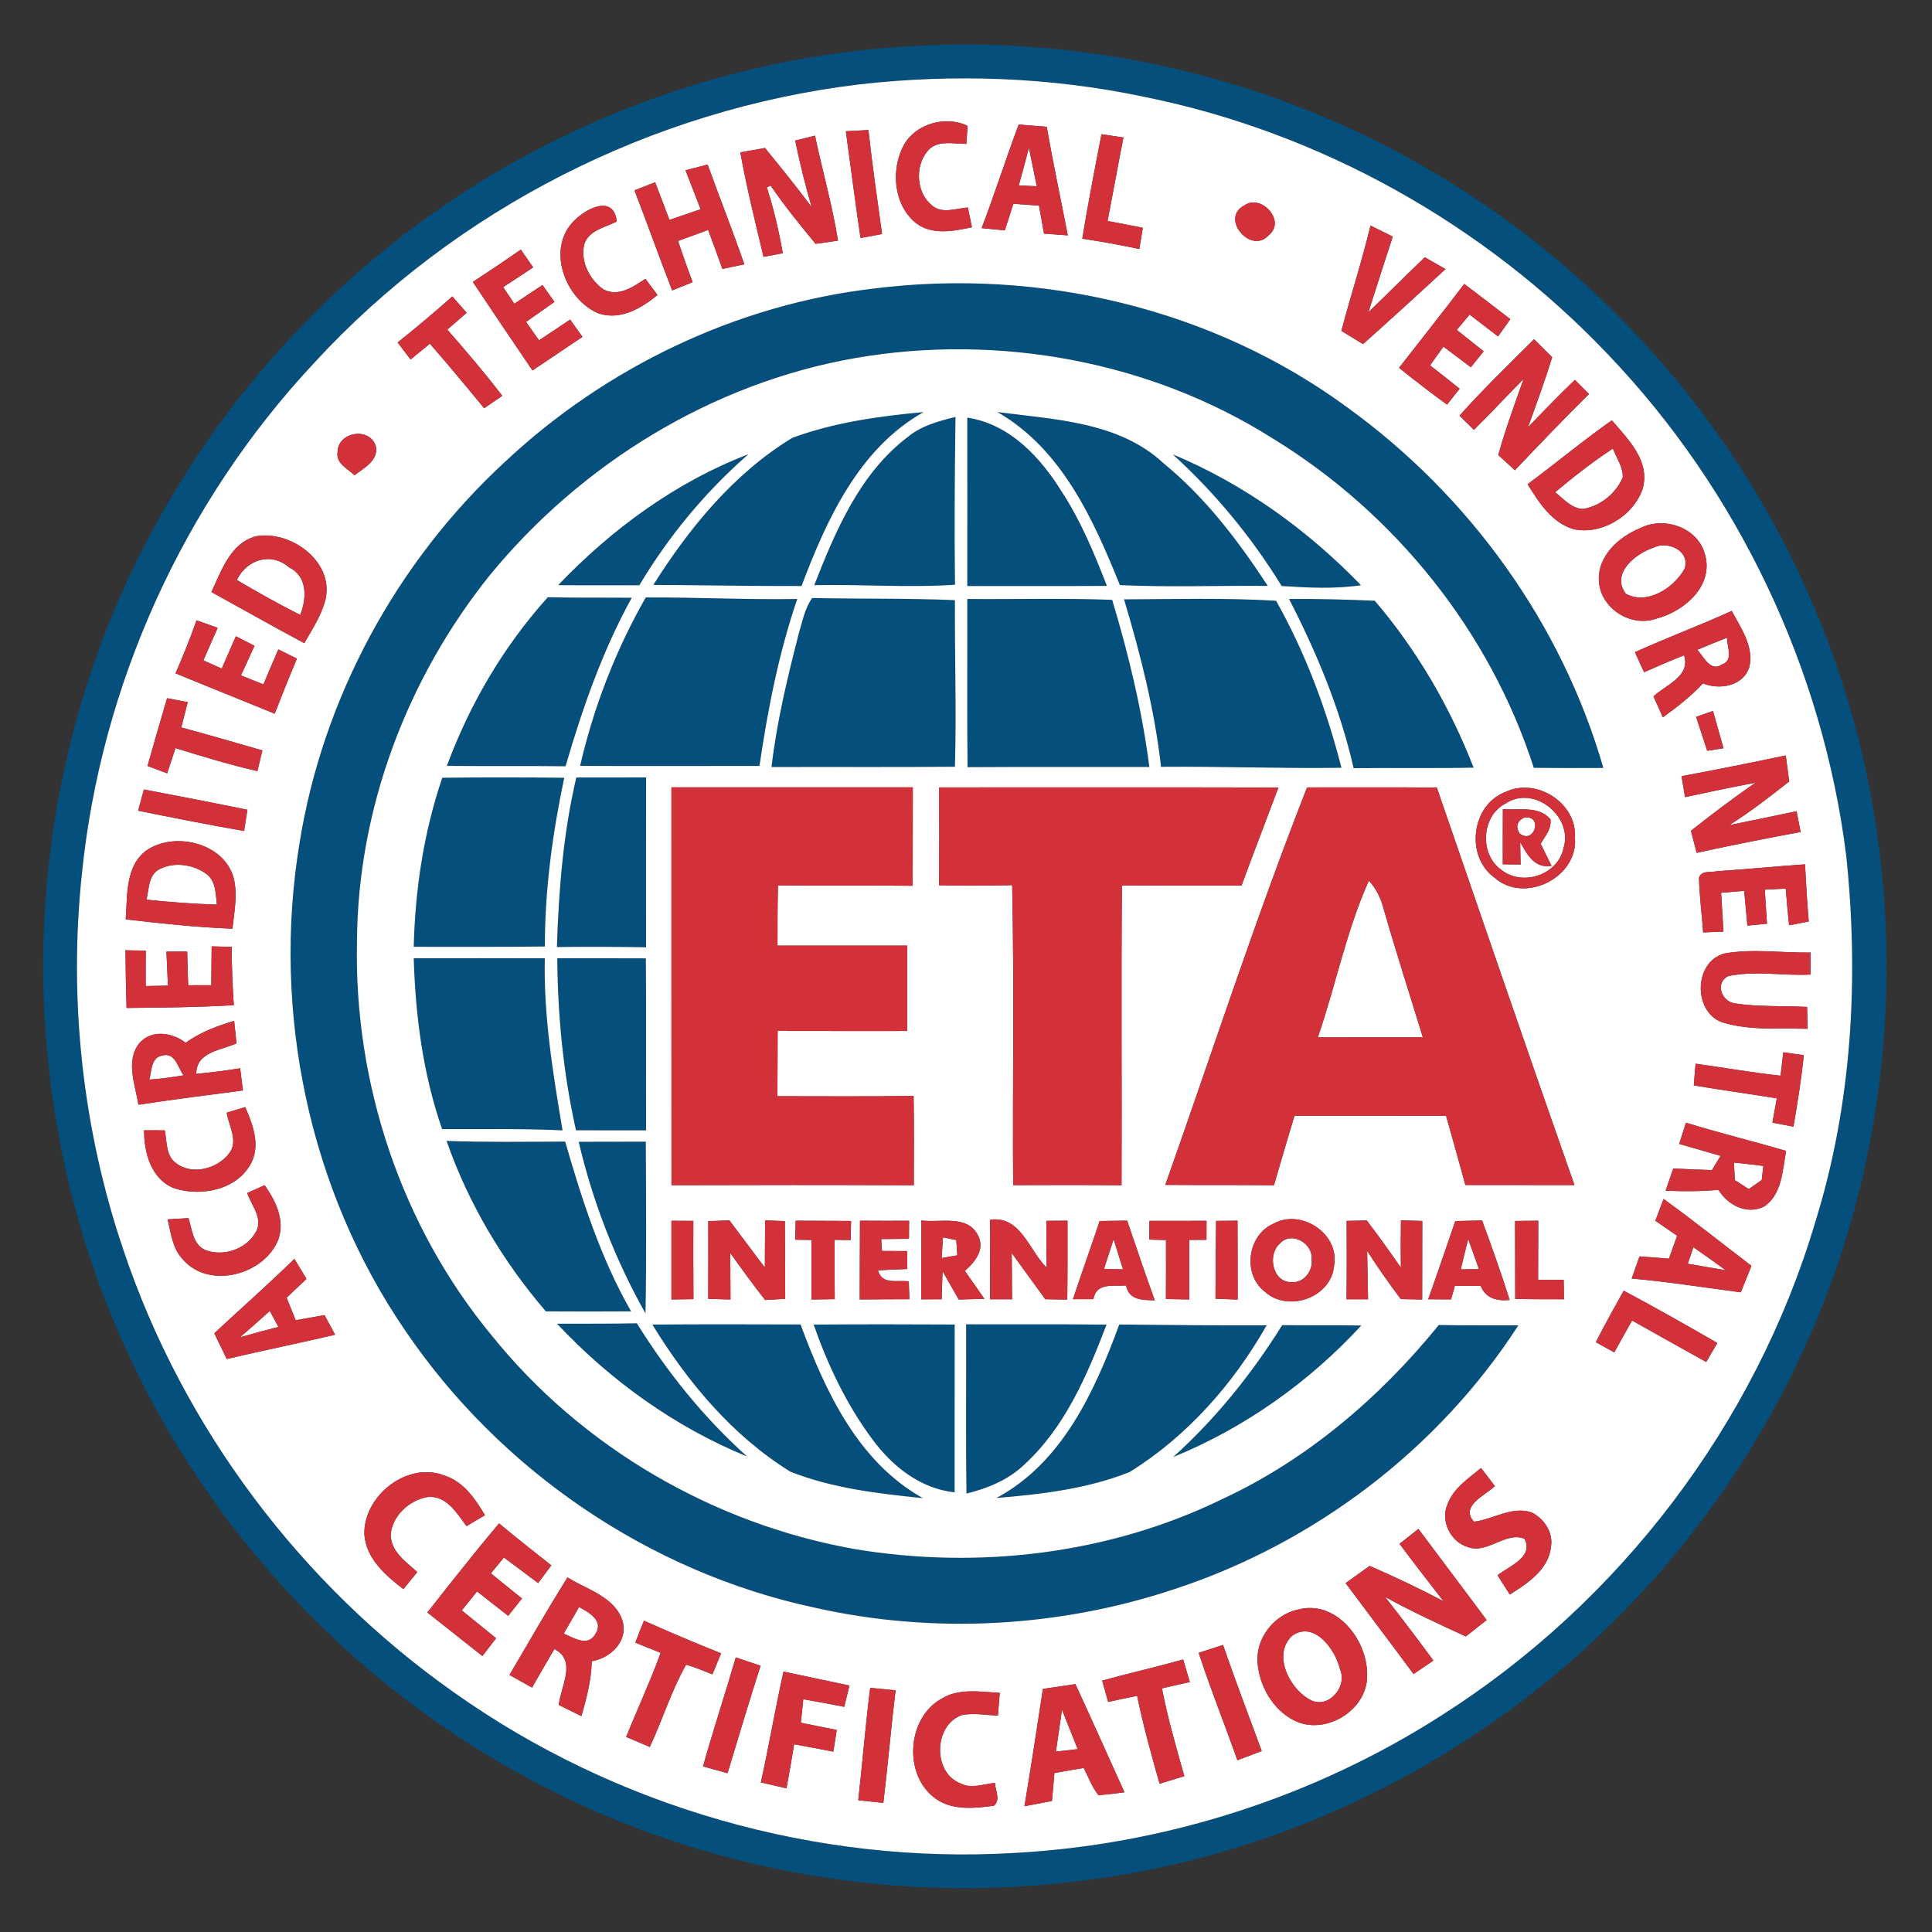 <?xml version="1.0" encoding="UTF-8"?> <svg xmlns="http://www.w3.org/2000/svg" width="316pt" height="316pt" viewBox="0 0 316 316" version="1.1"><rect x="0" y="0" width="316" height="316" fill="#333333" stroke="none"/><g id="#054f7dff"><path fill="#054f7d" opacity="1.00" d=" M 145.53 7.79 C 175.69 5.31 206.59 12.06 232.81 27.21 C 261.20 43.43 284.04 69.14 296.71 99.28 C 309.16 128.45 311.79 161.58 304.66 192.44 C 298.19 220.55 283.29 246.61 262.51 266.60 C 239.37 288.99 208.89 303.75 176.89 307.61 C 145.19 311.72 112.19 305.44 84.32 289.75 C 55.53 273.73 32.26 247.98 19.29 217.69 C 6.07 187.16 3.53 152.22 11.89 120.05 C 19.87 88.85 38.36 60.53 63.48 40.42 C 86.74 21.65 115.72 10.11 145.53 7.79 M 140.59 13.80 C 106.70 17.85 74.43 34.23 51.35 59.40 C 30.04 82.17 16.49 112.04 13.38 143.07 C 11.21 163.73 13.53 184.85 20.21 204.52 C 29.95 233.52 49.21 259.17 74.21 276.78 C 100.64 295.56 133.53 304.99 165.89 303.07 C 190.56 301.74 214.87 293.95 235.68 280.63 C 264.87 262.13 287.12 232.93 296.94 199.78 C 302.93 180.51 304.06 160.02 301.98 140.03 C 298.17 109.45 284.32 80.28 263.03 58.00 C 242.75 36.64 215.86 21.58 186.95 15.80 C 171.73 12.60 156.03 12.05 140.59 13.80 Z"></path><path fill="#054f7d" opacity="1.00" d=" M 82.54 75.59 C 99.04 60.10 120.44 49.81 142.96 47.19 C 170.01 43.79 198.41 50.45 220.44 66.69 C 240.33 81.06 255.44 101.98 262.25 125.61 C 258.46 125.63 254.66 125.63 250.87 125.59 C 243.71 103.30 228.18 83.98 208.26 71.77 C 188.20 59.05 163.32 54.53 139.98 58.55 C 116.56 62.62 95.11 75.78 80.10 94.10 C 66.58 110.95 58.51 132.30 58.39 153.96 C 57.86 177.14 65.62 200.57 80.45 218.46 C 95.18 236.78 116.75 249.29 139.86 253.38 C 160.13 256.74 181.51 254.19 200.03 245.14 C 213.89 238.67 225.74 228.54 235.33 216.72 C 239.66 216.80 244.00 216.76 248.34 216.78 C 235.26 237.06 214.91 252.46 192.00 259.95 C 173.14 266.21 152.60 267.32 133.20 262.94 C 106.19 257.16 81.79 240.50 66.30 217.66 C 50.53 194.67 44.47 165.47 48.97 138.03 C 52.75 114.22 64.84 91.93 82.54 75.59 Z"></path><path fill="#054f7d" opacity="1.00" d=" M 129.58 71.62 C 136.45 69.08 143.80 68.07 151.06 67.40 C 140.49 73.36 135.20 84.98 131.10 95.85 C 123.02 95.88 114.94 95.70 106.86 95.67 C 112.75 86.32 120.05 77.42 129.58 71.62 Z"></path><path fill="#054f7d" opacity="1.00" d=" M 163.13 67.39 C 172.47 68.62 183.04 68.97 190.29 75.76 C 197.16 81.36 202.54 88.47 207.36 95.83 C 199.30 95.76 191.22 96.07 183.17 95.70 C 178.83 84.95 173.65 73.43 163.13 67.39 Z"></path><path fill="#054f7d" opacity="1.00" d=" M 148.53 71.43 C 150.74 69.60 153.56 68.89 156.28 68.18 C 156.16 77.33 156.08 86.49 156.20 95.64 C 148.53 96.16 140.85 95.54 133.18 95.71 C 136.67 86.79 140.65 77.38 148.53 71.43 Z"></path><path fill="#054f7d" opacity="1.00" d=" M 158.21 68.31 C 165.10 69.33 170.15 74.75 173.64 80.39 C 176.79 85.18 178.97 90.51 181.05 95.83 C 173.44 95.88 165.82 95.84 158.21 95.85 C 158.23 86.67 158.21 77.49 158.21 68.31 Z"></path><path fill="#054f7d" opacity="1.00" d=" M 91.29 95.71 C 100.03 86.55 110.55 78.84 122.42 74.29 C 115.38 80.43 109.36 87.70 104.57 95.73 C 100.14 95.72 95.72 95.75 91.29 95.71 Z"></path><path fill="#054f7d" opacity="1.00" d=" M 209.63 95.85 C 204.72 87.86 198.74 80.61 191.81 74.31 C 203.44 79.15 213.87 86.68 222.61 95.72 C 218.30 96.36 213.95 96.13 209.63 95.85 Z"></path><path fill="#054f7d" opacity="1.00" d=" M 73.09 125.27 C 76.82 115.17 82.38 105.69 89.60 97.69 C 94.18 97.79 98.75 97.73 103.33 97.77 C 98.54 106.45 95.27 115.84 92.50 125.33 C 86.03 125.25 79.56 125.33 73.09 125.27 Z"></path><path fill="#054f7d" opacity="1.00" d=" M 94.88 125.27 C 97.10 115.64 100.72 106.30 105.62 97.72 C 113.88 97.68 122.14 98.11 130.40 97.97 C 127.38 106.83 125.57 116.03 124.22 125.28 C 114.44 125.26 104.66 125.32 94.88 125.27 Z"></path><path fill="#054f7d" opacity="1.00" d=" M 130.69 103.45 C 131.28 101.54 131.65 99.47 132.84 97.81 C 140.61 97.98 148.41 97.83 156.19 98.16 C 156.14 107.24 156.45 116.33 156.19 125.41 C 146.19 125.50 136.19 125.42 126.19 125.46 C 127.05 118.01 128.83 110.70 130.69 103.45 Z"></path><path fill="#054f7d" opacity="1.00" d=" M 158.21 97.97 C 166.11 98.04 174.01 97.81 181.91 98.11 C 184.60 107.06 186.80 116.17 187.99 125.45 C 178.08 125.47 168.16 125.41 158.25 125.48 C 158.15 116.31 158.24 107.14 158.21 97.97 Z"></path><path fill="#054f7d" opacity="1.00" d=" M 183.85 98.03 C 192.14 98.00 200.43 97.76 208.71 98.26 C 213.54 106.81 216.98 116.08 219.41 125.58 C 209.57 125.72 199.73 125.34 189.90 125.42 C 188.85 116.11 186.53 106.98 183.85 98.03 Z"></path><path fill="#054f7d" opacity="1.00" d=" M 210.84 97.97 C 215.51 97.93 220.19 98.05 224.86 98.26 C 231.77 106.33 237.18 115.67 241.03 125.56 C 234.48 125.69 227.94 125.58 221.40 125.64 C 219.20 115.97 215.37 106.77 210.84 97.97 Z"></path><path fill="#054f7d" opacity="1.00" d=" M 72.34 127.21 C 78.99 127.13 85.64 127.14 92.29 127.21 C 90.37 136.28 89.11 145.52 89.12 154.81 C 81.97 154.91 74.82 154.84 67.67 154.86 C 67.90 145.48 69.31 136.11 72.34 127.21 Z"></path><path fill="#054f7d" opacity="1.00" d=" M 94.26 127.17 C 98.07 127.16 101.88 127.16 105.68 127.16 C 105.65 136.42 105.67 145.68 105.67 154.94 C 100.81 154.86 95.95 154.83 91.09 154.90 C 91.38 145.59 92.13 136.25 94.26 127.17 Z"></path><path fill="#054f7d" opacity="1.00" d=" M 91.15 156.74 C 95.98 156.72 100.81 156.74 105.64 156.75 C 105.71 166.13 105.64 175.50 105.68 184.88 C 101.85 184.88 98.03 184.89 94.21 184.87 C 92.14 175.64 91.22 166.19 91.15 156.74 Z"></path><path fill="#054f7d" opacity="1.00" d=" M 67.67 156.73 C 74.82 156.73 81.96 156.71 89.11 156.74 C 88.90 166.22 90.45 175.57 92.01 184.88 C 85.45 184.58 78.88 184.70 72.31 184.68 C 69.19 175.70 67.95 166.19 67.67 156.73 Z"></path><path fill="#054f7d" opacity="1.00" d=" M 73.04 186.61 C 79.51 186.84 85.98 186.74 92.44 186.72 C 95.20 196.27 98.26 205.82 103.22 214.49 C 98.57 214.52 93.93 214.52 89.28 214.49 C 82.24 206.30 76.60 196.83 73.04 186.61 Z"></path><path fill="#054f7d" opacity="1.00" d=" M 94.65 186.75 C 98.31 186.74 101.97 186.75 105.63 186.73 C 105.67 196.10 105.75 205.46 105.58 214.83 C 100.63 206.05 96.95 196.56 94.65 186.75 Z"></path><path fill="#054f7d" opacity="1.00" d=" M 183.07 216.64 C 191.10 216.71 199.14 216.81 207.17 216.78 C 201.73 226.35 194.16 234.94 184.76 240.77 C 177.85 243.52 170.34 244.41 162.98 245.01 C 173.74 239.25 179.06 227.56 183.07 216.64 Z"></path><path fill="#054f7d" opacity="1.00" d=" M 91.11 216.51 C 95.46 216.49 99.81 216.53 104.17 216.44 C 109.16 224.48 115.14 231.90 122.20 238.23 C 110.41 233.41 99.81 225.79 91.11 216.51 Z"></path><path fill="#054f7d" opacity="1.00" d=" M 106.70 216.65 C 114.78 216.58 122.86 216.61 130.94 216.63 C 134.98 227.54 140.33 239.12 150.96 245.04 C 143.64 244.29 136.16 243.44 129.28 240.71 C 119.80 234.86 112.47 226.06 106.70 216.65 Z"></path><path fill="#054f7d" opacity="1.00" d=" M 133.08 216.65 C 140.77 216.59 148.46 216.60 156.15 216.64 C 156.15 225.79 156.13 234.94 156.14 244.09 C 150.52 243.49 145.91 239.81 142.67 235.39 C 138.46 229.74 135.40 223.28 133.08 216.65 Z"></path><path fill="#054f7d" opacity="1.00" d=" M 158.02 216.61 C 165.67 216.63 173.33 216.56 180.99 216.66 C 177.83 224.91 174.20 233.43 167.57 239.52 C 164.96 242.04 161.55 243.44 158.08 244.29 C 157.94 235.06 158.06 225.84 158.02 216.61 Z"></path><path fill="#054f7d" opacity="1.00" d=" M 191.88 238.32 C 198.85 232.04 204.76 224.69 209.72 216.74 C 214.03 216.79 218.35 216.74 222.66 216.80 C 214.12 226.06 203.57 233.56 191.88 238.32 Z"></path></g><g id="#ffffffff"><path fill="#ffffff" opacity="1.00" d=" M 140.59 13.80 C 156.03 12.05 171.73 12.60 186.95 15.80 C 215.86 21.58 242.75 36.64 263.03 58.00 C 284.32 80.28 298.17 109.45 301.98 140.03 C 304.06 160.02 302.93 180.51 296.94 199.78 C 287.12 232.93 264.87 262.13 235.68 280.63 C 214.87 293.95 190.56 301.74 165.89 303.07 C 133.53 304.99 100.64 295.56 74.21 276.78 C 49.21 259.17 29.95 233.52 20.21 204.52 C 13.53 184.85 11.21 163.73 13.38 143.07 C 16.49 112.04 30.04 82.17 51.35 59.40 C 74.43 34.23 106.70 17.85 140.59 13.80 M 147.80 23.78 C 145.70 27.73 146.14 33.38 149.68 36.38 C 152.33 38.54 155.90 37.82 158.97 37.17 C 158.74 36.10 158.52 35.02 158.30 33.94 C 156.35 34.08 154.03 35.07 152.37 33.54 C 149.86 31.47 149.64 27.23 151.67 24.76 C 153.22 22.79 155.92 23.56 158.06 23.53 C 158.11 22.80 158.21 21.32 158.26 20.59 C 154.68 18.83 149.74 20.24 147.80 23.78 M 160.56 37.31 C 161.82 37.44 163.08 37.56 164.35 37.68 C 164.82 36.23 165.29 34.78 165.75 33.33 C 167.15 33.43 168.54 33.53 169.94 33.63 C 170.21 35.16 170.49 36.68 170.76 38.21 C 171.74 38.28 173.68 38.42 174.65 38.50 C 173.50 32.58 172.25 26.68 171.20 20.74 C 169.67 20.62 168.14 20.49 166.62 20.37 C 164.51 25.99 162.70 31.71 160.56 37.31 M 138.35 21.47 C 139.14 27.29 139.89 33.12 140.75 38.93 C 141.92 38.71 143.10 38.49 144.27 38.28 C 143.49 32.61 142.66 26.95 142.04 21.27 C 141.11 21.32 139.27 21.42 138.35 21.47 M 180.16 21.95 C 179.06 27.64 177.95 33.32 177.02 39.04 C 180.15 39.51 183.26 40.07 186.35 40.73 C 186.54 39.57 186.73 38.41 186.92 37.26 C 185.00 36.87 183.08 36.50 181.16 36.15 C 182.04 31.60 182.85 27.03 183.75 22.49 C 182.55 22.31 181.36 22.13 180.16 21.95 M 130.07 22.99 C 130.80 26.65 131.72 30.28 132.75 33.87 C 130.30 30.57 127.72 27.39 125.13 24.21 C 123.79 24.44 122.44 24.68 121.09 24.92 C 122.12 30.67 123.53 36.33 124.89 42.01 C 125.67 41.86 127.25 41.57 128.04 41.42 C 127.39 37.78 126.56 34.16 125.42 30.64 C 125.58 30.57 125.89 30.43 126.05 30.36 C 128.31 33.67 130.85 36.78 133.40 39.88 C 134.62 39.71 135.84 39.53 137.06 39.36 C 136.14 33.57 134.51 27.92 133.30 22.19 C 132.50 22.39 130.88 22.79 130.07 22.99 M 112.12 27.85 C 112.95 29.97 113.77 32.09 114.60 34.22 C 112.90 34.80 111.20 35.40 109.50 35.97 C 108.71 33.92 107.93 31.87 107.16 29.82 C 106.03 30.26 104.90 30.69 103.78 31.13 C 105.87 36.57 107.83 42.06 109.94 47.50 C 111.05 47.05 112.16 46.60 113.28 46.15 C 112.45 43.92 111.65 41.67 110.91 39.41 C 112.55 38.80 114.19 38.21 115.83 37.61 C 116.62 39.74 117.40 41.86 118.16 43.99 C 119.35 43.74 120.55 43.48 121.74 43.23 C 119.85 37.75 117.71 32.37 115.74 26.92 C 114.53 27.23 113.32 27.54 112.12 27.85 M 203.47 33.63 C 199.53 35.72 204.60 41.69 207.49 38.49 C 210.45 36.17 206.28 31.59 203.47 33.63 M 93.97 36.04 C 89.27 40.58 92.38 48.95 97.91 51.27 C 101.49 52.43 104.87 50.45 107.54 48.25 C 106.87 47.36 106.21 46.48 105.56 45.60 C 103.57 46.92 101.14 48.63 98.69 47.33 C 96.41 45.71 94.89 42.74 95.57 39.92 C 96.33 37.64 99.00 37.19 100.88 36.23 C 100.40 31.77 95.91 34.07 93.97 36.04 M 224.16 36.89 C 222.78 42.69 220.91 48.36 219.40 54.12 C 220.58 54.84 221.76 55.56 222.94 56.28 C 227.47 52.23 231.97 48.14 236.43 44.01 C 235.30 43.36 234.17 42.72 233.04 42.08 C 229.94 45.05 226.91 48.09 223.82 51.07 C 225.12 46.94 226.46 42.82 227.80 38.70 C 226.59 38.09 225.37 37.48 224.16 36.89 M 77.34 46.11 C 80.57 50.95 83.81 55.78 87.09 60.59 C 89.81 58.76 92.55 56.94 95.27 55.10 C 94.59 54.16 93.92 53.21 93.25 52.27 C 91.56 53.41 89.87 54.54 88.16 55.66 C 87.63 54.91 86.57 53.40 86.04 52.65 C 87.59 51.56 89.14 50.47 90.69 49.38 C 90.20 48.69 89.22 47.31 88.73 46.62 C 87.20 47.65 85.66 48.67 84.12 49.68 C 83.67 49.00 82.76 47.64 82.30 46.96 C 83.94 45.88 85.57 44.81 87.21 43.74 C 86.54 42.76 85.86 41.80 85.19 40.83 C 82.60 42.63 79.98 44.39 77.34 46.11 M 82.54 75.59 C 64.84 91.93 52.75 114.22 48.97 138.03 C 44.47 165.47 50.53 194.67 66.30 217.66 C 81.79 240.50 106.19 257.16 133.20 262.94 C 152.60 267.32 173.14 266.21 192.00 259.95 C 214.91 252.46 235.26 237.06 248.34 216.78 C 244.00 216.76 239.66 216.80 235.33 216.72 C 225.74 228.54 213.89 238.67 200.03 245.14 C 181.51 254.19 160.13 256.74 139.86 253.38 C 116.75 249.29 95.18 236.78 80.45 218.46 C 65.62 200.57 57.86 177.14 58.39 153.96 C 58.51 132.30 66.58 110.95 80.10 94.10 C 95.11 75.78 116.56 62.62 139.98 58.55 C 163.32 54.53 188.20 59.05 208.26 71.77 C 228.18 83.98 243.71 103.30 250.87 125.59 C 254.66 125.63 258.46 125.63 262.25 125.61 C 255.44 101.98 240.33 81.06 220.44 66.69 C 198.41 50.45 170.01 43.79 142.96 47.19 C 120.44 49.81 99.04 60.10 82.54 75.59 M 239.49 46.44 C 236.00 51.06 232.39 55.59 228.83 60.16 C 231.40 62.23 234.01 64.24 236.68 66.18 C 237.19 65.53 238.22 64.23 238.74 63.58 C 237.14 62.29 235.52 61.02 233.90 59.76 C 234.63 58.73 235.36 57.71 236.09 56.69 C 237.58 57.81 239.07 58.95 240.57 60.07 C 241.09 59.42 242.14 58.12 242.67 57.46 C 241.20 56.28 239.74 55.12 238.27 53.96 C 238.96 53.12 239.67 52.28 240.37 51.45 C 241.91 52.65 243.46 53.84 245.02 55.03 C 245.69 54.09 246.36 53.14 247.03 52.20 C 244.51 50.28 242.02 48.33 239.49 46.44 M 65.04 56.01 C 65.56 56.71 66.62 58.10 67.15 58.80 C 68.21 57.94 69.26 57.08 70.31 56.22 C 73.34 59.68 76.27 63.22 79.19 66.77 C 80.18 66.09 81.16 65.42 82.15 64.74 C 79.30 61.01 76.25 57.44 73.16 53.91 C 74.22 52.99 75.27 52.08 76.33 51.16 C 75.55 50.27 74.77 49.38 73.99 48.49 C 71.06 51.06 68.09 53.59 65.04 56.01 M 238.72 67.98 C 239.51 68.75 240.29 69.53 241.08 70.31 C 243.83 67.57 246.48 64.74 249.20 61.98 C 247.75 66.11 246.22 70.21 245.06 74.43 C 245.96 75.25 246.87 76.08 247.78 76.91 C 251.77 72.70 255.78 68.52 259.90 64.45 C 259.13 63.68 258.36 62.90 257.59 62.13 C 254.96 64.65 252.43 67.27 249.91 69.90 C 251.29 66.10 252.68 62.29 253.88 58.43 C 252.88 57.45 251.89 56.47 250.91 55.49 C 246.79 59.59 242.60 63.64 238.72 67.98 M 129.58 71.62 C 120.05 77.42 112.75 86.32 106.86 95.67 C 114.94 95.70 123.02 95.88 131.10 95.85 C 135.20 84.98 140.49 73.36 151.06 67.40 C 143.80 68.07 136.45 69.08 129.58 71.62 M 163.13 67.39 C 173.65 73.43 178.83 84.95 183.17 95.70 C 191.22 96.07 199.30 95.76 207.36 95.83 C 202.54 88.47 197.16 81.36 190.29 75.76 C 183.04 68.97 172.47 68.62 163.13 67.39 M 148.53 71.43 C 140.65 77.38 136.67 86.79 133.18 95.71 C 140.85 95.54 148.53 96.16 156.20 95.64 C 156.08 86.49 156.16 77.33 156.28 68.18 C 153.56 68.89 150.74 69.60 148.53 71.43 M 158.21 68.31 C 158.21 77.49 158.23 86.67 158.21 95.85 C 165.82 95.84 173.44 95.88 181.05 95.83 C 178.97 90.51 176.79 85.18 173.64 80.39 C 170.15 74.75 165.10 69.33 158.21 68.31 M 249.85 79.20 C 251.71 82.17 253.79 85.49 257.36 86.55 C 262.02 87.56 267.21 84.35 268.69 79.90 C 269.92 75.36 266.30 71.86 263.64 68.75 C 258.92 72.06 254.49 75.77 249.85 79.20 M 55.21 73.97 C 54.95 75.85 56.87 76.66 57.99 77.73 C 59.52 76.54 61.98 75.31 61.46 72.94 C 60.42 69.75 55.21 70.65 55.21 73.97 M 91.29 95.71 C 95.72 95.75 100.14 95.72 104.57 95.73 C 109.36 87.70 115.38 80.43 122.42 74.29 C 110.55 78.84 100.03 86.55 91.29 95.71 M 209.63 95.85 C 213.95 96.13 218.30 96.36 222.61 95.72 C 213.87 86.68 203.44 79.15 191.81 74.31 C 198.74 80.61 204.72 87.86 209.63 95.85 M 268.30 86.37 C 264.81 87.79 261.28 90.91 261.52 94.99 C 261.73 99.52 266.79 102.72 271.02 101.15 C 275.40 100.01 280.20 95.93 278.93 90.94 C 277.93 86.36 272.31 84.36 268.30 86.37 M 34.58 96.83 C 39.64 99.62 44.67 102.47 49.77 105.20 C 51.09 102.88 52.62 100.61 53.25 97.98 C 54.62 91.82 47.55 86.71 41.91 87.71 C 37.70 88.78 36.23 93.34 34.58 96.83 M 73.09 125.27 C 79.56 125.33 86.03 125.25 92.50 125.33 C 95.27 115.84 98.54 106.45 103.33 97.77 C 98.75 97.73 94.18 97.79 89.60 97.69 C 82.38 105.69 76.82 115.17 73.09 125.27 M 94.88 125.27 C 104.66 125.32 114.44 125.26 124.22 125.28 C 125.57 116.03 127.38 106.83 130.40 97.97 C 122.14 98.11 113.88 97.68 105.62 97.72 C 100.72 106.30 97.10 115.64 94.88 125.27 M 130.69 103.45 C 128.83 110.70 127.05 118.01 126.19 125.46 C 136.19 125.42 146.19 125.50 156.19 125.41 C 156.45 116.33 156.14 107.24 156.19 98.16 C 148.41 97.83 140.61 97.98 132.84 97.81 C 131.65 99.47 131.28 101.54 130.69 103.45 M 158.21 97.97 C 158.24 107.14 158.15 116.31 158.25 125.48 C 168.16 125.41 178.08 125.47 187.99 125.45 C 186.80 116.17 184.60 107.06 181.91 98.11 C 174.01 97.81 166.11 98.04 158.21 97.97 M 183.85 98.03 C 186.53 106.98 188.85 116.11 189.90 125.42 C 199.73 125.34 209.57 125.72 219.41 125.58 C 216.98 116.08 213.54 106.81 208.71 98.26 C 200.43 97.76 192.14 98.00 183.85 98.03 M 210.84 97.97 C 215.37 106.77 219.20 115.97 221.40 125.64 C 227.94 125.58 234.48 125.69 241.03 125.56 C 237.18 115.67 231.77 106.33 224.86 98.26 C 220.19 98.05 215.51 97.93 210.84 97.97 M 267.41 106.67 C 267.91 107.76 268.41 108.86 268.91 109.95 C 271.07 108.99 273.25 108.06 275.45 107.18 C 276.55 110.66 272.46 111.99 270.45 113.90 C 270.96 115.04 271.47 116.18 271.98 117.33 C 274.31 115.65 276.58 113.88 278.53 111.78 C 281.29 112.90 285.22 112.22 286.15 109.00 C 286.86 105.69 284.73 102.69 283.24 99.92 C 278.02 102.31 272.63 104.30 267.41 106.67 M 32.15 101.46 C 31.12 104.39 29.95 107.28 28.71 110.13 C 34.10 112.36 39.53 114.51 44.93 116.73 C 46.12 113.72 47.29 110.71 48.57 107.73 C 47.81 107.35 46.29 106.60 45.53 106.22 C 44.70 108.12 43.88 110.02 43.09 111.94 C 41.86 111.45 40.63 110.96 39.41 110.47 C 40.15 108.86 40.89 107.24 41.63 105.63 C 40.87 105.24 39.34 104.46 38.58 104.07 C 37.80 105.83 37.04 107.59 36.27 109.35 C 35.26 108.90 34.26 108.45 33.26 108.01 C 34.04 106.23 34.81 104.46 35.60 102.69 C 34.45 102.27 33.30 101.86 32.15 101.46 M 27.33 114.20 C 26.23 117.88 25.18 121.58 24.13 125.28 C 24.93 125.58 26.55 126.19 27.35 126.49 C 27.81 125.12 28.25 123.74 28.70 122.36 C 33.13 123.74 37.58 125.08 42.10 126.12 C 42.37 124.99 42.65 123.86 42.92 122.74 C 38.50 121.49 34.10 120.16 29.65 118.99 C 30.00 117.60 30.35 116.22 30.71 114.84 C 29.58 114.62 28.45 114.41 27.33 114.20 M 277.42 117.25 C 278.02 119.10 278.63 120.95 279.23 122.80 C 279.90 122.70 281.24 122.48 281.90 122.38 C 281.33 120.34 280.74 118.32 280.18 116.29 C 279.25 116.61 278.33 116.93 277.42 117.25 M 275.03 126.95 C 275.22 128.09 275.41 129.23 275.61 130.38 C 279.44 129.55 283.28 128.75 287.13 128.02 C 283.52 130.51 280.02 133.16 276.57 135.88 C 276.88 137.08 277.19 138.29 277.51 139.49 C 283.16 138.26 288.83 137.13 294.51 136.08 C 294.35 135.23 294.02 133.53 293.85 132.68 C 290.19 133.46 286.51 134.22 282.84 134.96 C 286.27 132.80 289.47 130.33 292.65 127.81 C 292.46 126.39 292.27 124.98 292.08 123.56 C 286.41 124.75 280.73 125.90 275.03 126.95 M 72.34 127.21 C 69.31 136.11 67.90 145.48 67.67 154.86 C 74.82 154.84 81.97 154.91 89.12 154.81 C 89.11 145.52 90.37 136.28 92.29 127.21 C 85.64 127.14 78.99 127.13 72.34 127.21 M 94.26 127.17 C 92.13 136.25 91.38 145.59 91.09 154.90 C 95.95 154.83 100.81 154.86 105.67 154.94 C 105.67 145.68 105.65 136.42 105.68 127.16 C 101.88 127.16 98.07 127.16 94.26 127.17 M 23.54 129.13 C 23.31 130.00 22.83 131.74 22.59 132.60 C 28.36 133.76 34.13 134.91 39.93 135.92 C 40.06 135.05 40.33 133.31 40.46 132.44 C 34.83 131.30 29.19 130.19 23.54 129.13 M 109.82 128.78 C 109.83 150.47 109.81 172.16 109.83 193.85 C 123.04 193.81 136.25 193.80 149.46 193.86 C 149.48 188.99 149.51 184.12 149.43 179.25 C 142.00 179.37 134.56 179.30 127.13 179.30 C 127.19 175.74 127.18 172.18 127.19 168.62 C 134.25 168.64 141.31 168.63 148.37 168.63 C 148.37 163.97 148.37 159.31 148.37 154.66 C 141.31 154.65 134.24 154.65 127.17 154.66 C 127.17 151.38 127.17 148.10 127.24 144.82 C 134.59 144.87 141.94 144.79 149.28 144.88 C 149.30 139.51 149.28 134.15 149.30 128.78 C 136.14 128.79 122.98 128.79 109.82 128.78 M 153.60 144.80 C 157.58 144.86 161.57 144.86 165.55 144.78 C 165.90 161.13 165.60 177.49 165.71 193.84 C 171.62 193.82 177.53 193.80 183.44 193.86 C 183.50 177.51 183.36 161.17 183.50 144.82 C 190.03 144.85 196.55 144.84 203.07 144.84 C 205.03 139.48 207.10 134.15 209.10 128.81 C 190.60 128.76 172.11 128.80 153.61 128.79 C 153.63 134.12 153.64 139.46 153.60 144.80 M 190.60 193.80 C 196.52 193.85 202.45 193.79 208.37 193.86 C 209.47 190.06 210.59 186.28 211.73 182.49 C 219.99 182.49 228.26 182.48 236.52 182.50 C 237.59 186.27 238.64 190.04 239.68 193.82 C 245.62 193.83 251.57 193.82 257.52 193.83 C 249.90 172.20 242.49 150.49 235.01 128.82 C 227.93 128.75 220.86 128.80 213.79 128.79 C 205.37 150.21 198.28 172.11 190.60 193.80 M 246.29 129.51 C 240.65 131.59 239.60 140.08 244.47 143.57 C 249.37 147.89 258.14 143.54 257.60 137.01 C 257.97 131.37 251.34 127.13 246.29 129.51 M 23.97 139.08 C 20.45 141.65 20.86 146.51 20.56 150.37 C 26.37 151.05 32.18 151.67 38.02 151.90 C 38.30 149.28 38.84 146.61 38.31 143.99 C 37.04 137.98 28.71 135.86 23.97 139.08 M 277.89 143.55 C 277.96 146.55 278.36 149.53 278.57 152.51 C 279.67 152.46 280.78 152.41 281.89 152.37 C 281.76 150.25 281.63 148.13 281.51 146.02 C 282.45 145.94 284.34 145.79 285.28 145.71 C 285.45 147.60 285.63 149.50 285.81 151.39 C 286.61 151.31 288.21 151.17 289.01 151.09 C 288.89 149.23 288.77 147.37 288.65 145.51 C 289.51 145.46 291.22 145.38 292.08 145.34 C 292.24 147.33 292.41 149.34 292.62 151.34 C 293.42 151.18 295.03 150.87 295.84 150.72 C 295.58 147.61 295.39 144.49 295.23 141.37 C 290.44 141.70 285.67 142.18 280.88 142.49 C 279.87 142.75 278.32 142.28 277.89 143.55 M 20.52 155.43 C 20.54 158.57 20.61 161.71 20.70 164.86 C 26.55 164.81 32.40 164.75 38.24 164.41 C 38.03 161.23 37.89 158.05 37.90 154.87 C 37.08 154.85 35.44 154.81 34.62 154.79 C 34.60 156.90 34.58 159.02 34.56 161.14 C 33.62 161.14 31.72 161.15 30.78 161.15 C 30.71 159.32 30.66 157.48 30.62 155.64 C 29.49 155.64 28.35 155.65 27.22 155.65 C 27.30 157.50 27.38 159.35 27.47 161.21 C 26.56 161.23 24.74 161.26 23.83 161.28 C 23.82 159.35 23.83 157.42 23.84 155.49 C 22.73 155.47 21.62 155.45 20.52 155.43 M 91.15 156.74 C 91.22 166.19 92.14 175.64 94.21 184.87 C 98.03 184.89 101.85 184.88 105.68 184.88 C 105.64 175.50 105.71 166.13 105.64 156.75 C 100.81 156.74 95.98 156.72 91.15 156.74 M 281.65 167.20 C 286.17 168.60 290.99 168.13 295.66 168.27 C 295.64 167.37 295.60 165.58 295.57 164.69 C 291.62 164.49 287.62 164.71 283.70 164.11 C 281.54 163.76 280.45 160.71 282.71 159.64 C 287.12 158.73 291.67 159.63 296.14 159.40 C 296.14 158.50 296.15 156.70 296.15 155.80 C 291.46 155.87 286.71 155.14 282.07 155.95 C 277.05 157.27 276.87 165.44 281.65 167.20 M 67.67 156.73 C 67.95 166.19 69.19 175.70 72.31 184.68 C 78.88 184.70 85.45 184.58 92.01 184.88 C 90.45 175.57 88.90 166.22 89.11 156.74 C 81.96 156.71 74.82 156.73 67.67 156.73 M 30.37 170.56 C 28.16 168.85 24.74 168.34 22.76 170.66 C 20.50 173.55 22.13 177.46 22.64 180.69 C 28.33 179.83 34.03 179.10 39.73 178.36 C 39.58 177.15 39.43 175.94 39.28 174.73 C 36.90 175.11 34.50 175.42 32.10 175.64 C 32.12 172.00 36.14 171.82 38.68 170.65 C 38.55 169.42 38.43 168.20 38.30 166.98 C 35.51 167.81 32.75 168.83 30.37 170.56 M 291.68 172.11 C 291.57 173.07 291.34 174.98 291.23 175.94 C 286.57 175.44 281.96 174.62 277.33 173.98 C 277.23 175.16 277.13 176.35 277.04 177.53 C 281.56 178.29 286.10 178.92 290.62 179.64 C 290.38 180.97 290.14 182.29 289.90 183.62 C 290.76 183.78 292.48 184.11 293.34 184.28 C 294.01 180.39 294.63 176.50 295.03 172.59 C 294.19 172.47 292.52 172.23 291.68 172.11 M 37.08 181.99 C 37.41 184.15 39.04 186.62 37.49 188.63 C 35.60 191.17 31.39 192.30 28.78 190.23 C 27.08 189.01 27.33 186.69 26.95 184.88 C 26.10 184.88 24.41 184.87 23.57 184.87 C 23.55 188.54 24.71 192.85 28.46 194.34 C 32.90 195.80 38.87 194.61 41.13 190.15 C 42.59 187.17 41.33 183.89 40.11 181.08 C 39.10 181.38 38.09 181.69 37.08 181.99 M 274.65 187.10 C 276.90 187.74 279.16 188.40 281.42 189.05 C 281.06 189.63 280.36 190.80 280.01 191.38 C 277.89 191.32 275.78 191.23 273.68 191.12 C 273.26 192.33 272.84 193.53 272.43 194.75 C 275.31 194.88 278.20 194.87 281.07 194.62 C 282.65 197.12 285.65 198.73 288.54 197.35 C 291.49 195.34 291.56 191.40 292.13 188.24 C 286.69 186.65 281.18 185.30 275.76 183.63 C 275.38 184.78 275.02 185.94 274.65 187.10 M 73.04 186.61 C 76.60 196.83 82.24 206.30 89.28 214.49 C 93.93 214.52 98.57 214.52 103.22 214.49 C 98.26 205.82 95.20 196.27 92.44 186.72 C 85.98 186.74 79.51 186.84 73.04 186.61 M 94.65 186.75 C 96.95 196.56 100.63 206.05 105.58 214.83 C 105.75 205.46 105.67 196.10 105.63 186.73 C 101.97 186.75 98.31 186.74 94.65 186.75 M 40.43 195.13 C 41.16 197.22 43.22 199.51 41.72 201.72 C 40.10 204.42 36.36 205.60 33.47 204.41 C 31.53 203.44 31.41 201.06 30.83 199.24 C 29.98 199.29 28.27 199.39 27.42 199.44 C 27.96 201.73 28.23 204.30 29.98 206.06 C 34.26 210.96 43.33 208.48 45.54 202.69 C 46.63 199.52 45.07 196.40 43.29 193.85 C 42.58 194.17 41.15 194.81 40.43 195.13 M 272.10 196.10 C 271.65 197.28 271.20 198.47 270.75 199.66 C 271.94 200.48 273.13 201.30 274.32 202.13 C 273.87 203.37 273.42 204.62 272.97 205.87 C 271.36 205.74 269.76 205.61 268.16 205.50 C 267.73 206.70 267.30 207.91 266.88 209.12 C 272.85 209.64 278.78 210.60 284.73 211.37 C 285.30 209.92 285.88 208.48 286.47 207.04 C 281.68 203.39 276.98 199.63 272.10 196.10 M 125.14 199.61 C 125.12 202.18 125.11 204.74 125.10 207.31 C 123.14 204.76 121.25 202.17 119.31 199.61 C 118.45 199.64 116.72 199.70 115.85 199.73 C 115.86 203.97 115.86 208.21 115.84 212.45 C 117.05 212.48 118.26 212.51 119.48 212.54 C 119.46 210.01 119.45 207.47 119.44 204.94 C 121.30 207.53 123.17 210.13 125.15 212.63 C 126.24 212.56 127.34 212.50 128.43 212.44 C 128.40 208.20 128.40 203.96 128.37 199.72 C 127.29 199.68 126.22 199.64 125.14 199.61 M 130.14 199.66 C 130.11 200.69 130.08 201.73 130.06 202.77 C 130.73 202.78 132.06 202.80 132.73 202.81 C 132.74 206.06 132.74 209.30 132.73 212.55 C 133.99 212.53 135.26 212.51 136.53 212.49 C 136.50 209.26 136.50 206.02 136.51 202.79 C 137.17 202.80 138.48 202.81 139.14 202.82 C 139.16 202.04 139.19 200.48 139.20 199.70 C 136.18 199.68 133.16 199.67 130.14 199.66 M 140.66 199.66 C 140.63 203.95 140.63 208.24 140.62 212.54 C 143.33 212.51 146.03 212.51 148.74 212.50 C 148.71 211.77 148.67 210.32 148.64 209.59 C 146.83 209.32 144.22 210.21 143.61 207.78 C 145.20 207.68 146.79 207.62 148.39 207.56 C 148.39 206.58 148.39 205.60 148.39 204.63 C 147.01 204.62 145.64 204.62 144.26 204.61 C 144.23 204.12 144.17 203.15 144.13 202.66 C 145.64 202.64 147.16 202.63 148.67 202.62 C 148.67 201.64 148.68 200.65 148.69 199.67 C 146.01 199.68 143.34 199.68 140.66 199.66 M 171.14 199.68 C 171.16 202.23 171.16 204.77 171.17 207.32 C 168.31 204.50 166.91 198.76 161.94 199.51 C 161.98 203.84 161.93 208.17 161.94 212.51 C 162.84 212.51 164.63 212.51 165.53 212.51 C 165.51 209.99 165.49 207.47 165.48 204.95 C 167.31 207.46 169.14 209.98 170.97 212.50 C 171.87 212.51 173.66 212.54 174.56 212.56 C 174.62 208.26 174.60 203.96 174.60 199.66 C 173.45 199.66 172.30 199.67 171.14 199.68 M 220.26 199.69 C 220.28 203.96 220.29 208.24 220.24 212.51 C 221.41 212.51 222.58 212.51 223.76 212.51 C 223.72 209.87 223.67 207.22 223.61 204.58 C 225.32 207.30 227.20 209.90 229.11 212.48 C 229.99 212.50 231.73 212.53 232.61 212.55 C 232.63 208.26 232.61 203.98 232.63 199.70 C 231.46 199.67 230.30 199.63 229.14 199.60 C 229.10 202.18 229.10 204.76 229.13 207.35 C 227.34 204.72 225.46 202.15 223.55 199.62 C 222.45 199.65 221.36 199.67 220.26 199.69 M 109.82 199.67 C 109.82 203.96 109.82 208.25 109.82 212.54 C 110.72 212.53 112.52 212.50 113.42 212.49 C 113.39 208.22 113.39 203.95 113.40 199.69 C 112.51 199.68 110.72 199.67 109.82 199.67 M 150.70 199.62 C 150.68 203.92 150.69 208.22 150.68 212.52 C 151.52 212.52 153.18 212.51 154.02 212.51 C 154.05 211.35 154.12 209.05 154.16 207.90 C 155.05 209.44 155.93 211.00 156.81 212.55 C 157.86 212.52 159.96 212.47 161.01 212.44 C 159.93 210.91 158.87 209.39 157.81 207.86 C 159.47 206.44 161.18 204.30 159.94 202.03 C 158.25 198.63 153.73 200.03 150.70 199.62 M 175.49 212.50 C 176.32 212.50 178.00 212.49 178.84 212.49 C 179.31 209.70 182.13 210.43 184.18 210.25 C 184.66 212.68 186.85 212.64 188.87 212.68 C 187.31 208.35 185.84 204.00 184.36 199.65 C 182.86 199.67 181.36 199.69 179.86 199.71 C 178.44 203.98 176.92 208.22 175.49 212.50 M 188.00 199.69 C 187.99 200.45 187.97 201.98 187.97 202.75 C 188.65 202.77 190.02 202.80 190.71 202.82 C 190.72 206.04 190.72 209.25 190.70 212.47 C 191.65 212.49 193.56 212.53 194.52 212.54 C 194.50 209.30 194.50 206.05 194.51 202.80 C 195.21 202.80 196.62 202.79 197.33 202.79 C 197.33 202.01 197.34 200.46 197.34 199.68 C 194.22 199.68 191.11 199.68 188.00 199.69 M 198.91 199.69 C 198.84 203.94 198.83 208.18 198.81 212.42 C 200.01 212.47 201.22 212.51 202.43 212.56 C 202.43 208.26 202.43 203.96 202.41 199.66 C 201.54 199.67 199.78 199.69 198.91 199.69 M 208.20 200.19 C 204.04 202.07 203.21 208.39 206.82 211.22 C 210.61 214.75 217.76 212.29 218.21 206.99 C 219.13 201.73 212.73 197.59 208.20 200.19 M 238.03 199.72 C 236.56 203.99 235.12 208.26 233.60 212.51 C 234.54 212.52 236.40 212.52 237.33 212.53 C 237.49 211.98 237.80 210.87 237.96 210.32 C 239.36 210.32 240.77 210.32 242.19 210.33 C 243.02 212.39 244.84 212.82 246.92 212.63 C 245.54 208.25 244.00 203.92 242.41 199.62 C 240.94 199.65 239.48 199.68 238.03 199.72 M 247.81 199.70 C 247.81 203.96 247.82 208.21 247.83 212.47 C 250.48 212.50 253.14 212.51 255.80 212.51 C 255.79 211.45 255.77 210.39 255.76 209.34 C 254.36 209.33 252.97 209.33 251.57 209.33 C 251.59 206.10 251.59 202.88 251.60 199.66 C 250.65 199.67 248.76 199.69 247.81 199.70 M 35.05 218.07 C 35.72 219.47 36.41 220.87 37.09 222.28 C 42.98 220.90 48.91 219.69 54.81 218.31 C 54.38 217.51 53.51 215.90 53.08 215.10 C 51.51 215.38 49.94 215.67 48.36 215.93 C 47.86 214.71 47.37 213.49 46.88 212.26 C 47.97 211.23 49.05 210.20 50.13 209.17 C 49.47 208.08 48.81 207.00 48.15 205.91 C 43.88 210.07 39.42 214.01 35.05 218.07 M 265.58 211.10 C 264.02 213.89 262.47 216.68 261.02 219.53 C 262.02 220.08 263.02 220.64 264.03 221.20 C 265.00 219.46 265.97 217.72 266.94 215.98 C 270.98 218.26 275.02 220.51 279.07 222.77 C 279.53 221.99 280.44 220.43 280.89 219.66 C 275.83 216.73 270.73 213.86 265.58 211.10 M 183.07 216.64 C 179.06 227.56 173.74 239.25 162.98 245.01 C 170.34 244.41 177.85 243.52 184.76 240.77 C 194.16 234.94 201.73 226.35 207.17 216.78 C 199.14 216.81 191.10 216.71 183.07 216.64 M 91.11 216.51 C 99.81 225.79 110.41 233.41 122.20 238.23 C 115.14 231.90 109.16 224.48 104.17 216.44 C 99.81 216.53 95.46 216.49 91.11 216.51 M 106.70 216.65 C 112.47 226.06 119.80 234.86 129.28 240.71 C 136.16 243.44 143.64 244.29 150.96 245.04 C 140.33 239.12 134.98 227.54 130.94 216.63 C 122.86 216.61 114.78 216.58 106.70 216.65 M 133.08 216.65 C 135.40 223.28 138.46 229.74 142.67 235.39 C 145.91 239.81 150.52 243.49 156.14 244.09 C 156.13 234.94 156.15 225.79 156.15 216.64 C 148.46 216.60 140.77 216.59 133.08 216.65 M 158.02 216.61 C 158.06 225.84 157.94 235.06 158.08 244.29 C 161.55 243.44 164.96 242.04 167.57 239.52 C 174.20 233.43 177.83 224.91 180.99 216.66 C 173.33 216.56 165.67 216.63 158.02 216.61 M 191.88 238.32 C 203.57 233.56 214.12 226.06 222.66 216.80 C 218.35 216.74 214.03 216.79 209.72 216.74 C 204.76 224.69 198.85 232.04 191.88 238.32 M 59.60 251.03 C 59.91 254.96 63.07 257.68 65.98 259.92 C 66.74 258.99 67.49 258.06 68.25 257.13 C 66.41 255.45 63.93 253.81 63.91 251.02 C 64.13 247.93 66.94 245.38 69.90 244.86 C 72.99 244.52 74.73 247.48 76.30 249.62 C 77.30 249.02 78.31 248.42 79.32 247.83 C 77.74 245.16 75.84 242.37 72.75 241.36 C 66.65 238.92 59.38 244.67 59.60 251.03 M 236.75 246.05 C 235.56 248.75 237.27 252.21 240.07 253.03 C 243.27 254.25 246.27 250.43 249.34 251.68 C 250.95 254.67 246.78 256.20 244.94 257.64 C 245.60 258.70 246.27 259.75 246.94 260.81 C 249.83 258.97 253.30 256.74 253.68 252.99 C 254.07 250.65 252.57 248.43 250.56 247.39 C 247.29 246.26 244.26 248.52 241.09 248.89 C 238.74 246.32 242.96 244.57 244.51 243.07 C 243.76 242.08 243.00 241.09 242.25 240.11 C 240.17 241.82 237.71 243.41 236.75 246.05 M 69.90 263.74 C 72.92 266.10 75.89 268.51 78.91 270.86 C 79.65 269.89 80.39 268.92 81.14 267.95 C 79.27 266.43 77.39 264.92 75.53 263.40 C 76.37 262.36 77.20 261.32 78.03 260.29 C 79.72 261.62 81.42 262.95 83.12 264.29 C 83.87 263.34 84.62 262.39 85.38 261.45 C 83.67 260.08 81.97 258.72 80.29 257.34 C 80.82 256.69 81.89 255.40 82.42 254.75 C 84.29 256.13 86.15 257.54 88.02 258.93 C 88.74 257.96 89.45 257.00 90.17 256.03 C 87.31 253.76 84.43 251.51 81.63 249.17 C 77.61 253.93 73.76 258.84 69.90 263.74 M 228.91 252.51 C 231.27 255.67 233.68 258.79 236.10 261.90 C 232.15 259.82 228.12 257.90 224.02 256.12 C 222.71 257.06 221.40 258.00 220.09 258.94 C 223.78 263.90 227.53 268.83 231.20 273.81 C 232.28 273.07 233.36 272.33 234.45 271.60 C 231.87 268.10 229.24 264.62 226.55 261.20 C 230.85 263.55 235.29 265.61 239.75 267.66 C 240.88 266.76 242.02 265.87 243.16 264.98 C 239.46 259.99 235.70 255.05 232.00 250.07 C 230.97 250.88 229.94 251.69 228.91 252.51 M 83.33 273.96 C 84.55 274.64 85.78 275.34 87.02 276.02 C 88.23 273.92 89.44 271.81 90.67 269.72 C 94.41 271.60 91.72 275.83 91.39 278.86 C 92.63 279.47 93.86 280.08 95.09 280.69 C 95.95 277.76 96.71 274.79 96.79 271.72 C 99.87 271.18 102.79 268.45 101.82 265.10 C 100.55 261.17 95.99 259.99 92.81 258.00 C 89.54 263.26 86.47 268.63 83.33 273.96 M 212.26 263.27 C 208.37 264.13 205.36 267.97 205.69 271.98 C 206.00 275.77 208.14 279.56 211.58 281.35 C 216.64 284.02 223.72 279.76 223.61 274.00 C 223.70 268.23 218.55 261.59 212.26 263.27 M 103.92 268.68 C 105.30 269.23 106.68 269.78 108.06 270.34 C 106.37 275.00 104.27 279.50 102.42 284.09 C 103.70 284.64 104.99 285.19 106.28 285.74 C 108.36 281.30 109.79 276.54 112.23 272.27 C 113.69 272.69 115.10 273.30 116.52 273.86 C 116.99 272.71 117.47 271.57 117.94 270.42 C 113.70 268.72 109.49 266.95 105.33 265.08 C 104.84 266.27 104.37 267.47 103.92 268.68 M 196.06 270.34 C 197.99 276.26 200.32 282.03 202.39 287.91 C 203.72 287.41 205.05 286.91 206.37 286.40 C 204.24 280.63 202.05 274.87 200.04 269.05 C 198.71 269.47 197.38 269.90 196.06 270.34 M 120.35 271.09 C 118.61 277.04 116.66 282.94 114.99 288.91 C 116.32 289.28 117.66 289.66 119.00 290.03 C 120.78 284.17 122.52 278.28 124.40 272.45 C 123.05 271.99 121.70 271.53 120.35 271.09 M 180.27 274.88 C 180.52 275.75 181.00 277.50 181.25 278.37 C 182.82 278.03 184.40 277.69 185.99 277.37 C 186.99 282.22 188.31 286.99 189.66 291.75 C 191.01 291.33 192.36 290.92 193.71 290.51 C 192.37 285.75 190.98 281.00 190.05 276.15 C 191.57 275.80 193.09 275.45 194.61 275.12 C 194.25 273.88 193.88 272.65 193.52 271.43 C 189.12 272.66 184.67 273.68 180.27 274.88 M 128.15 273.41 C 126.81 279.42 125.78 285.51 124.45 291.53 C 125.85 291.85 127.24 292.18 128.64 292.50 C 129.08 290.10 129.51 287.70 129.89 285.29 C 132.03 285.68 134.16 286.09 136.30 286.50 C 136.44 285.61 136.72 283.84 136.86 282.95 C 134.90 282.56 132.94 282.18 130.99 281.77 C 131.11 280.49 131.25 279.21 131.38 277.93 C 133.62 278.31 135.85 278.73 138.08 279.17 C 138.36 278.00 138.65 276.84 138.94 275.69 C 135.34 274.93 131.75 274.16 128.15 273.41 M 142.33 276.07 C 141.56 282.18 141.06 288.33 140.38 294.45 C 141.74 294.59 143.11 294.73 144.48 294.88 C 145.22 288.74 145.73 282.59 146.49 276.47 C 145.10 276.33 143.71 276.20 142.33 276.07 M 170.58 276.24 C 169.62 282.65 168.62 289.04 167.56 295.43 C 169.06 295.14 170.56 294.85 172.06 294.57 C 172.19 293.04 172.33 291.52 172.46 290.00 C 174.06 289.71 175.66 289.43 177.26 289.17 C 178.01 290.67 178.61 292.29 179.67 293.63 C 181.09 293.50 182.50 293.34 183.92 293.15 C 181.25 287.25 178.61 281.34 175.90 275.46 C 174.12 275.71 172.35 275.97 170.58 276.24 M 153.99 277.85 C 148.10 281.11 147.70 291.02 153.54 294.52 C 156.24 296.12 159.60 295.74 162.58 295.35 C 163.70 294.33 162.78 292.85 162.74 291.61 C 160.87 291.79 158.89 292.63 157.09 291.69 C 152.49 289.92 152.72 282.06 157.37 280.51 C 159.30 280.15 161.27 280.52 163.22 280.61 C 163.29 279.68 163.45 277.81 163.52 276.88 C 160.35 276.73 156.86 276.07 153.99 277.85 Z"></path><path fill="#ffffff" opacity="1.00" d=" M 166.63 30.33 C 167.21 28.28 167.75 26.23 168.29 24.18 C 168.73 26.27 169.16 28.37 169.58 30.47 C 168.60 30.42 167.61 30.38 166.63 30.33 Z"></path><path fill="#ffffff" opacity="1.00" d=" M 254.35 80.51 C 257.39 77.99 260.50 75.53 263.81 73.37 C 264.37 74.91 265.49 76.36 265.42 78.07 C 264.33 80.70 261.80 82.73 259.00 83.24 C 257.06 83.23 255.76 81.59 254.35 80.51 Z"></path><path fill="#ffffff" opacity="1.00" d=" M 270.42 89.59 C 272.74 88.38 276.49 90.06 275.54 93.01 C 273.79 96.15 269.47 99.01 265.93 97.12 C 263.42 93.82 267.51 90.55 270.42 89.59 Z"></path><path fill="#ffffff" opacity="1.00" d=" M 38.74 94.87 C 40.32 91.54 44.32 90.23 47.27 92.79 C 50.32 94.29 50.19 97.84 49.11 100.58 C 45.58 98.81 42.14 96.87 38.74 94.87 Z"></path><path fill="#ffffff" opacity="1.00" d=" M 277.62 106.28 C 279.22 105.60 280.84 104.93 282.47 104.30 C 282.45 105.81 283.63 108.03 281.60 108.69 C 279.84 110.00 278.59 107.35 277.62 106.28 Z"></path><path fill="#ffffff" opacity="1.00" d=" M 246.30 131.40 C 250.94 128.32 257.39 133.61 255.72 138.75 C 254.82 143.08 249.10 144.99 245.66 142.35 C 241.93 139.85 242.24 133.43 246.30 131.40 M 245.81 132.34 C 245.80 135.35 245.79 138.35 245.80 141.36 C 246.53 141.37 247.98 141.39 248.71 141.40 C 248.69 140.49 248.66 138.66 248.64 137.75 C 249.80 139.77 250.97 142.08 253.77 141.62 C 253.18 140.41 252.59 139.21 251.99 138.00 C 252.72 136.77 253.80 135.56 253.59 134.00 C 251.67 131.74 248.41 132.57 245.81 132.34 Z"></path><path fill="#ffffff" opacity="1.00" d=" M 248.54 136.31 C 247.88 135.23 248.10 134.38 249.20 133.76 C 252.45 133.08 251.02 138.28 248.54 136.31 Z"></path><path fill="#ffffff" opacity="1.00" d=" M 26.18 142.12 C 28.58 140.91 31.74 141.41 33.86 143.02 C 35.34 144.21 35.26 146.25 35.48 147.96 C 31.63 147.84 27.79 147.56 23.96 147.15 C 24.39 145.40 24.24 143.03 26.18 142.12 Z"></path><path fill="#ffffff" opacity="1.00" d=" M 215.54 169.67 C 218.48 161.19 220.20 152.24 223.89 144.05 C 225.13 145.34 225.87 146.98 226.32 148.69 C 228.33 155.72 230.59 162.67 232.72 169.66 C 226.99 169.67 221.26 169.66 215.54 169.67 Z"></path><path fill="#ffffff" opacity="1.00" d=" M 26.53 172.65 C 28.61 172.02 29.10 174.61 30.02 175.88 C 28.17 176.21 26.30 176.44 24.42 176.58 C 24.81 175.21 24.70 172.93 26.53 172.65 Z"></path><path fill="#ffffff" opacity="1.00" d=" M 283.60 190.15 C 285.21 190.31 286.81 190.50 288.42 190.70 C 288.33 191.46 288.23 192.23 288.15 193.00 C 287.62 193.38 286.56 194.12 286.03 194.49 C 285.46 194.13 284.33 193.40 283.76 193.03 C 283.70 192.07 283.65 191.11 283.60 190.15 Z"></path><path fill="#ffffff" opacity="1.00" d=" M 154.24 202.38 C 154.79 202.49 155.87 202.72 156.41 202.83 C 156.47 203.66 156.53 204.49 156.58 205.32 C 155.94 205.43 154.65 205.66 154.01 205.77 C 154.08 204.64 154.16 203.51 154.24 202.38 Z"></path><path fill="#ffffff" opacity="1.00" d=" M 180.57 207.54 C 181.09 205.92 181.61 204.30 182.15 202.69 C 182.66 204.32 183.18 205.97 183.68 207.62 C 182.64 207.59 181.60 207.56 180.57 207.54 Z"></path><path fill="#ffffff" opacity="1.00" d=" M 209.37 203.37 C 211.25 201.29 214.78 203.39 214.53 205.96 C 214.80 207.88 213.20 209.93 211.18 209.71 C 208.08 209.71 207.26 205.12 209.37 203.37 Z"></path><path fill="#ffffff" opacity="1.00" d=" M 238.92 207.62 C 239.31 205.96 239.72 204.31 240.14 202.67 C 240.74 204.30 241.32 205.94 241.90 207.59 C 241.16 207.59 239.66 207.61 238.92 207.62 Z"></path><path fill="#ffffff" opacity="1.00" d=" M 276.97 204.00 C 278.75 205.23 280.51 206.48 282.26 207.76 C 280.18 207.42 278.12 207.06 276.05 206.70 C 276.35 205.80 276.66 204.90 276.97 204.00 Z"></path><path fill="#ffffff" opacity="1.00" d=" M 39.25 218.73 C 40.89 217.31 42.52 215.87 44.13 214.42 C 44.48 215.07 45.19 216.37 45.54 217.03 C 43.43 217.57 41.34 218.13 39.25 218.73 Z"></path><path fill="#ffffff" opacity="1.00" d=" M 94.71 262.85 C 96.32 263.72 98.81 265.10 97.39 267.25 C 96.13 269.45 93.85 267.88 92.20 267.20 C 93.04 265.75 93.87 264.30 94.71 262.85 Z"></path><path fill="#ffffff" opacity="1.00" d=" M 211.37 267.53 C 214.94 265.03 218.43 269.80 219.16 272.99 C 220.50 275.95 217.10 279.78 214.11 277.92 C 210.83 276.05 208.09 270.53 211.37 267.53 Z"></path><path fill="#ffffff" opacity="1.00" d=" M 173.70 279.64 C 174.55 281.79 175.40 283.94 176.27 286.09 C 175.08 286.22 173.89 286.36 172.71 286.49 C 173.05 284.21 173.37 281.92 173.70 279.64 Z"></path></g><g id="#d3313aff"><path fill="#d3313a" opacity="1.00" d=" M 147.80 23.78 C 149.74 20.24 154.68 18.83 158.26 20.59 C 158.21 21.32 158.11 22.80 158.06 23.53 C 155.92 23.56 153.22 22.79 151.67 24.76 C 149.64 27.23 149.86 31.47 152.37 33.54 C 154.03 35.07 156.35 34.08 158.30 33.94 C 158.52 35.02 158.74 36.10 158.97 37.17 C 155.90 37.82 152.33 38.54 149.68 36.38 C 146.14 33.38 145.70 27.73 147.80 23.78 Z"></path><path fill="#d3313a" opacity="1.00" d=" M 160.56 37.31 C 162.70 31.71 164.51 25.99 166.62 20.37 C 168.14 20.49 169.67 20.62 171.20 20.74 C 172.25 26.68 173.50 32.58 174.65 38.50 C 173.68 38.42 171.74 38.28 170.76 38.21 C 170.49 36.68 170.21 35.16 169.94 33.63 C 168.54 33.53 167.15 33.43 165.75 33.33 C 165.29 34.78 164.82 36.23 164.35 37.68 C 163.08 37.56 161.82 37.44 160.56 37.31 M 166.63 30.33 C 167.61 30.38 168.60 30.42 169.58 30.47 C 169.16 28.37 168.73 26.27 168.29 24.18 C 167.75 26.23 167.21 28.28 166.63 30.33 Z"></path><path fill="#d3313a" opacity="1.00" d=" M 138.35 21.47 C 139.27 21.42 141.11 21.32 142.04 21.27 C 142.66 26.95 143.49 32.61 144.27 38.28 C 143.10 38.49 141.92 38.71 140.75 38.93 C 139.89 33.12 139.14 27.29 138.35 21.47 Z"></path><path fill="#d3313a" opacity="1.00" d=" M 180.16 21.95 C 181.36 22.13 182.55 22.31 183.75 22.49 C 182.85 27.03 182.04 31.60 181.16 36.15 C 183.08 36.50 185.00 36.87 186.92 37.26 C 186.73 38.41 186.54 39.57 186.35 40.73 C 183.26 40.07 180.15 39.51 177.02 39.04 C 177.95 33.32 179.06 27.64 180.16 21.95 Z"></path><path fill="#d3313a" opacity="1.00" d=" M 130.07 22.99 C 130.88 22.79 132.50 22.39 133.30 22.19 C 134.51 27.92 136.14 33.57 137.06 39.36 C 135.84 39.53 134.62 39.71 133.40 39.88 C 130.85 36.78 128.31 33.67 126.05 30.36 C 125.89 30.43 125.58 30.57 125.42 30.64 C 126.56 34.16 127.39 37.78 128.04 41.42 C 127.25 41.57 125.67 41.86 124.89 42.01 C 123.53 36.33 122.12 30.67 121.09 24.92 C 122.44 24.68 123.79 24.44 125.13 24.21 C 127.72 27.39 130.30 30.57 132.75 33.87 C 131.72 30.28 130.80 26.65 130.07 22.99 Z"></path><path fill="#d3313a" opacity="1.00" d=" M 112.12 27.85 C 113.32 27.54 114.53 27.23 115.74 26.92 C 117.71 32.37 119.85 37.75 121.74 43.23 C 120.55 43.48 119.35 43.74 118.16 43.99 C 117.40 41.86 116.62 39.74 115.83 37.61 C 114.19 38.21 112.55 38.80 110.91 39.41 C 111.65 41.67 112.45 43.92 113.28 46.15 C 112.16 46.60 111.05 47.05 109.94 47.50 C 107.83 42.06 105.87 36.57 103.78 31.13 C 104.90 30.69 106.03 30.26 107.16 29.82 C 107.93 31.87 108.71 33.92 109.50 35.97 C 111.20 35.40 112.90 34.80 114.60 34.22 C 113.77 32.09 112.95 29.97 112.12 27.85 Z"></path><path fill="#d3313a" opacity="1.00" d=" M 203.47 33.63 C 206.28 31.59 210.45 36.17 207.49 38.49 C 204.60 41.69 199.53 35.72 203.47 33.63 Z"></path><path fill="#d3313a" opacity="1.00" d=" M 93.97 36.04 C 95.91 34.07 100.40 31.77 100.88 36.23 C 99.00 37.19 96.33 37.64 95.57 39.92 C 94.89 42.74 96.41 45.71 98.69 47.33 C 101.14 48.63 103.57 46.92 105.56 45.60 C 106.21 46.48 106.87 47.36 107.54 48.25 C 104.87 50.45 101.49 52.43 97.91 51.27 C 92.38 48.95 89.27 40.58 93.97 36.04 Z"></path><path fill="#d3313a" opacity="1.00" d=" M 224.16 36.89 C 225.37 37.48 226.59 38.09 227.80 38.70 C 226.46 42.82 225.12 46.94 223.82 51.07 C 226.91 48.09 229.94 45.05 233.04 42.08 C 234.17 42.72 235.30 43.36 236.43 44.01 C 231.97 48.14 227.47 52.23 222.94 56.28 C 221.76 55.56 220.58 54.84 219.40 54.12 C 220.91 48.36 222.78 42.69 224.16 36.89 Z"></path><path fill="#d3313a" opacity="1.00" d=" M 77.34 46.11 C 79.98 44.39 82.60 42.63 85.19 40.83 C 85.86 41.80 86.54 42.76 87.21 43.74 C 85.57 44.81 83.94 45.88 82.30 46.96 C 82.76 47.64 83.67 49.00 84.12 49.68 C 85.66 48.67 87.20 47.65 88.73 46.62 C 89.22 47.31 90.20 48.69 90.69 49.38 C 89.14 50.47 87.59 51.56 86.04 52.65 C 86.57 53.40 87.63 54.91 88.16 55.66 C 89.87 54.54 91.56 53.41 93.25 52.27 C 93.92 53.21 94.59 54.16 95.27 55.10 C 92.55 56.94 89.81 58.76 87.09 60.59 C 83.81 55.78 80.57 50.95 77.34 46.11 Z"></path><path fill="#d3313a" opacity="1.00" d=" M 239.49 46.44 C 242.02 48.33 244.51 50.28 247.03 52.20 C 246.36 53.14 245.69 54.09 245.02 55.03 C 243.46 53.84 241.91 52.65 240.37 51.45 C 239.67 52.28 238.96 53.12 238.27 53.96 C 239.74 55.12 241.20 56.28 242.67 57.46 C 242.14 58.12 241.09 59.42 240.57 60.07 C 239.07 58.95 237.58 57.81 236.09 56.69 C 235.36 57.71 234.63 58.73 233.90 59.76 C 235.52 61.02 237.14 62.29 238.74 63.58 C 238.22 64.23 237.19 65.53 236.68 66.18 C 234.01 64.24 231.40 62.23 228.83 60.16 C 232.39 55.59 236.00 51.06 239.49 46.44 Z"></path><path fill="#d3313a" opacity="1.00" d=" M 65.04 56.01 C 68.09 53.59 71.06 51.06 73.99 48.49 C 74.77 49.38 75.55 50.27 76.33 51.16 C 75.27 52.08 74.22 52.99 73.16 53.91 C 76.25 57.44 79.30 61.01 82.15 64.74 C 81.16 65.42 80.18 66.09 79.19 66.77 C 76.27 63.22 73.34 59.68 70.31 56.22 C 69.26 57.08 68.21 57.94 67.15 58.80 C 66.62 58.10 65.56 56.71 65.04 56.01 Z"></path><path fill="#d3313a" opacity="1.00" d=" M 238.72 67.98 C 242.60 63.64 246.79 59.59 250.91 55.49 C 251.89 56.47 252.88 57.45 253.88 58.43 C 252.68 62.29 251.29 66.10 249.91 69.90 C 252.43 67.27 254.96 64.65 257.59 62.13 C 258.36 62.90 259.13 63.68 259.90 64.45 C 255.78 68.52 251.77 72.70 247.78 76.91 C 246.87 76.08 245.96 75.25 245.06 74.43 C 246.22 70.21 247.75 66.11 249.20 61.98 C 246.48 64.74 243.83 67.57 241.08 70.31 C 240.29 69.53 239.51 68.75 238.72 67.98 Z"></path><path fill="#d3313a" opacity="1.00" d=" M 249.85 79.20 C 254.49 75.77 258.92 72.06 263.64 68.75 C 266.30 71.86 269.92 75.36 268.69 79.90 C 267.21 84.35 262.02 87.56 257.36 86.55 C 253.79 85.49 251.71 82.17 249.85 79.20 M 254.35 80.51 C 255.76 81.59 257.06 83.23 259.00 83.24 C 261.80 82.73 264.33 80.70 265.42 78.07 C 265.49 76.36 264.37 74.91 263.81 73.37 C 260.50 75.53 257.39 77.99 254.35 80.51 Z"></path><path fill="#d3313a" opacity="1.00" d=" M 55.21 73.97 C 55.21 70.65 60.42 69.75 61.46 72.94 C 61.98 75.31 59.52 76.54 57.99 77.73 C 56.87 76.66 54.95 75.85 55.21 73.97 Z"></path><path fill="#d3313a" opacity="1.00" d=" M 268.30 86.37 C 272.31 84.36 277.93 86.36 278.93 90.94 C 280.20 95.93 275.40 100.01 271.02 101.15 C 266.79 102.72 261.73 99.52 261.52 94.99 C 261.28 90.91 264.81 87.79 268.30 86.37 M 270.42 89.59 C 267.51 90.55 263.42 93.82 265.93 97.12 C 269.47 99.01 273.79 96.15 275.54 93.01 C 276.49 90.06 272.74 88.38 270.42 89.59 Z"></path><path fill="#d3313a" opacity="1.00" d=" M 34.58 96.83 C 36.23 93.34 37.70 88.78 41.91 87.71 C 47.55 86.71 54.62 91.82 53.25 97.98 C 52.62 100.61 51.09 102.88 49.77 105.20 C 44.67 102.47 39.64 99.62 34.58 96.83 M 38.74 94.87 C 42.14 96.87 45.58 98.81 49.11 100.58 C 50.19 97.84 50.32 94.29 47.27 92.79 C 44.32 90.23 40.32 91.54 38.74 94.87 Z"></path><path fill="#d3313a" opacity="1.00" d=" M 267.41 106.67 C 272.63 104.30 278.02 102.31 283.24 99.92 C 284.73 102.69 286.86 105.69 286.15 109.00 C 285.22 112.22 281.29 112.90 278.53 111.78 C 276.58 113.88 274.31 115.65 271.98 117.33 C 271.47 116.18 270.96 115.04 270.45 113.90 C 272.46 111.99 276.55 110.66 275.45 107.18 C 273.25 108.06 271.07 108.99 268.91 109.95 C 268.41 108.86 267.91 107.76 267.41 106.67 M 277.62 106.28 C 278.59 107.35 279.84 110.00 281.60 108.69 C 283.63 108.03 282.45 105.81 282.47 104.30 C 280.84 104.93 279.22 105.60 277.62 106.28 Z"></path><path fill="#d3313a" opacity="1.00" d=" M 32.15 101.46 C 33.30 101.86 34.45 102.27 35.60 102.69 C 34.81 104.46 34.04 106.23 33.26 108.01 C 34.26 108.45 35.26 108.90 36.27 109.35 C 37.04 107.59 37.80 105.83 38.58 104.07 C 39.34 104.46 40.87 105.24 41.63 105.63 C 40.89 107.24 40.15 108.86 39.41 110.47 C 40.63 110.96 41.86 111.45 43.09 111.94 C 43.88 110.02 44.70 108.12 45.53 106.22 C 46.29 106.60 47.81 107.35 48.57 107.73 C 47.29 110.71 46.12 113.72 44.93 116.73 C 39.53 114.51 34.10 112.36 28.71 110.13 C 29.95 107.28 31.12 104.39 32.15 101.46 Z"></path><path fill="#d3313a" opacity="1.00" d=" M 27.33 114.20 C 28.45 114.41 29.58 114.62 30.71 114.84 C 30.35 116.22 30.00 117.60 29.65 118.99 C 34.10 120.16 38.50 121.49 42.92 122.74 C 42.65 123.86 42.37 124.99 42.10 126.12 C 37.58 125.08 33.13 123.74 28.70 122.36 C 28.25 123.74 27.81 125.12 27.35 126.49 C 26.55 126.19 24.93 125.58 24.13 125.28 C 25.18 121.58 26.23 117.88 27.33 114.20 Z"></path><path fill="#d3313a" opacity="1.00" d=" M 277.42 117.25 C 278.33 116.93 279.25 116.61 280.18 116.29 C 280.74 118.32 281.33 120.34 281.90 122.38 C 281.24 122.48 279.90 122.70 279.23 122.80 C 278.63 120.95 278.02 119.10 277.42 117.25 Z"></path><path fill="#d3313a" opacity="1.00" d=" M 275.03 126.95 C 280.73 125.90 286.41 124.75 292.08 123.56 C 292.27 124.98 292.46 126.39 292.65 127.81 C 289.47 130.33 286.27 132.80 282.84 134.96 C 286.51 134.22 290.19 133.46 293.85 132.68 C 294.02 133.53 294.35 135.23 294.51 136.08 C 288.83 137.13 283.16 138.26 277.51 139.49 C 277.19 138.29 276.88 137.08 276.57 135.88 C 280.02 133.16 283.52 130.51 287.13 128.02 C 283.28 128.75 279.44 129.55 275.61 130.38 C 275.41 129.23 275.22 128.09 275.03 126.95 Z"></path><path fill="#d3313a" opacity="1.00" d=" M 23.54 129.13 C 29.19 130.19 34.83 131.30 40.46 132.44 C 40.33 133.31 40.06 135.05 39.93 135.92 C 34.13 134.91 28.36 133.76 22.59 132.60 C 22.83 131.74 23.31 130.00 23.54 129.13 Z"></path><path fill="#d3313a" opacity="1.00" d=" M 109.82 128.78 C 122.98 128.79 136.14 128.79 149.30 128.78 C 149.28 134.15 149.30 139.51 149.28 144.88 C 141.94 144.79 134.59 144.87 127.24 144.82 C 127.17 148.10 127.17 151.38 127.17 154.66 C 134.24 154.65 141.31 154.65 148.37 154.66 C 148.37 159.31 148.37 163.97 148.37 168.63 C 141.31 168.63 134.25 168.64 127.19 168.62 C 127.18 172.18 127.19 175.74 127.13 179.30 C 134.56 179.30 142.00 179.37 149.43 179.25 C 149.51 184.12 149.48 188.99 149.46 193.86 C 136.25 193.80 123.04 193.81 109.83 193.85 C 109.81 172.16 109.83 150.47 109.82 128.78 Z"></path><path fill="#d3313a" opacity="1.00" d=" M 153.60 144.80 C 153.64 139.46 153.63 134.12 153.61 128.79 C 172.11 128.80 190.60 128.76 209.10 128.81 C 207.10 134.15 205.03 139.48 203.07 144.84 C 196.55 144.84 190.03 144.85 183.50 144.82 C 183.36 161.17 183.50 177.51 183.44 193.86 C 177.53 193.80 171.62 193.82 165.71 193.84 C 165.60 177.49 165.90 161.13 165.55 144.78 C 161.57 144.86 157.58 144.86 153.60 144.80 Z"></path><path fill="#d3313a" opacity="1.00" d=" M 190.60 193.80 C 198.28 172.11 205.37 150.21 213.79 128.79 C 220.86 128.80 227.93 128.75 235.01 128.82 C 242.49 150.49 249.90 172.20 257.52 193.83 C 251.57 193.82 245.62 193.83 239.68 193.82 C 238.64 190.04 237.59 186.27 236.52 182.50 C 228.26 182.48 219.99 182.49 211.73 182.49 C 210.59 186.28 209.47 190.06 208.37 193.86 C 202.45 193.79 196.52 193.85 190.60 193.80 M 215.54 169.67 C 221.26 169.66 226.99 169.67 232.72 169.66 C 230.59 162.67 228.33 155.72 226.32 148.69 C 225.87 146.98 225.13 145.34 223.89 144.05 C 220.20 152.24 218.48 161.19 215.54 169.67 Z"></path><path fill="#d3313a" opacity="1.00" d=" M 246.29 129.51 C 251.34 127.13 257.97 131.37 257.60 137.01 C 258.14 143.54 249.37 147.89 244.47 143.57 C 239.60 140.08 240.65 131.59 246.29 129.51 M 246.30 131.40 C 242.24 133.43 241.93 139.85 245.66 142.35 C 249.10 144.99 254.82 143.08 255.72 138.75 C 257.39 133.61 250.94 128.32 246.30 131.40 Z"></path><path fill="#d3313a" opacity="1.00" d=" M 245.81 132.34 C 248.41 132.57 251.67 131.74 253.59 134.00 C 253.80 135.56 252.72 136.77 251.99 138.00 C 252.59 139.21 253.18 140.41 253.77 141.62 C 250.97 142.08 249.80 139.77 248.64 137.75 C 248.66 138.66 248.69 140.49 248.71 141.40 C 247.98 141.39 246.53 141.37 245.80 141.36 C 245.79 138.35 245.80 135.35 245.81 132.34 M 248.54 136.31 C 251.02 138.28 252.45 133.08 249.20 133.76 C 248.10 134.38 247.88 135.23 248.54 136.31 Z"></path><path fill="#d3313a" opacity="1.00" d=" M 23.97 139.08 C 28.71 135.86 37.04 137.98 38.31 143.99 C 38.84 146.61 38.30 149.28 38.02 151.90 C 32.18 151.67 26.37 151.05 20.56 150.37 C 20.86 146.51 20.45 141.65 23.97 139.08 M 26.18 142.12 C 24.24 143.03 24.39 145.40 23.96 147.15 C 27.79 147.56 31.63 147.84 35.48 147.96 C 35.26 146.25 35.34 144.21 33.86 143.02 C 31.74 141.41 28.58 140.91 26.18 142.12 Z"></path><path fill="#d3313a" opacity="1.00" d=" M 277.89 143.55 C 278.32 142.28 279.87 142.75 280.88 142.49 C 285.67 142.18 290.44 141.70 295.23 141.37 C 295.39 144.49 295.58 147.61 295.84 150.72 C 295.03 150.87 293.42 151.18 292.62 151.34 C 292.41 149.34 292.24 147.33 292.08 145.34 C 291.22 145.38 289.51 145.46 288.65 145.51 C 288.77 147.37 288.89 149.23 289.01 151.09 C 288.21 151.17 286.61 151.31 285.81 151.39 C 285.63 149.50 285.45 147.60 285.28 145.71 C 284.34 145.79 282.45 145.94 281.51 146.02 C 281.63 148.13 281.76 150.25 281.89 152.37 C 280.78 152.41 279.67 152.46 278.57 152.51 C 278.36 149.53 277.96 146.55 277.89 143.55 Z"></path><path fill="#d3313a" opacity="1.00" d=" M 20.52 155.43 C 21.62 155.45 22.73 155.47 23.84 155.49 C 23.83 157.42 23.82 159.35 23.83 161.28 C 24.74 161.26 26.56 161.23 27.47 161.21 C 27.38 159.35 27.30 157.50 27.22 155.65 C 28.35 155.65 29.49 155.64 30.62 155.64 C 30.66 157.48 30.71 159.32 30.78 161.15 C 31.72 161.15 33.62 161.14 34.56 161.14 C 34.58 159.02 34.60 156.90 34.62 154.79 C 35.44 154.81 37.08 154.85 37.90 154.87 C 37.89 158.05 38.03 161.23 38.24 164.41 C 32.40 164.75 26.55 164.81 20.70 164.86 C 20.61 161.71 20.54 158.57 20.52 155.43 Z"></path><path fill="#d3313a" opacity="1.00" d=" M 281.65 167.20 C 276.87 165.44 277.05 157.27 282.07 155.95 C 286.71 155.14 291.46 155.87 296.15 155.80 C 296.15 156.70 296.14 158.50 296.14 159.40 C 291.67 159.63 287.12 158.73 282.71 159.64 C 280.45 160.71 281.54 163.76 283.70 164.11 C 287.62 164.71 291.62 164.49 295.57 164.69 C 295.60 165.58 295.64 167.37 295.66 168.27 C 290.99 168.13 286.17 168.60 281.65 167.20 Z"></path><path fill="#d3313a" opacity="1.00" d=" M 30.37 170.56 C 32.75 168.83 35.51 167.81 38.30 166.98 C 38.43 168.20 38.55 169.42 38.68 170.65 C 36.14 171.82 32.12 172.00 32.10 175.64 C 34.50 175.42 36.90 175.11 39.28 174.73 C 39.43 175.94 39.58 177.15 39.73 178.36 C 34.03 179.10 28.33 179.83 22.64 180.69 C 22.13 177.46 20.50 173.55 22.76 170.66 C 24.74 168.34 28.16 168.85 30.37 170.56 M 26.53 172.65 C 24.70 172.93 24.81 175.21 24.42 176.58 C 26.30 176.44 28.17 176.21 30.02 175.88 C 29.10 174.61 28.61 172.02 26.53 172.65 Z"></path><path fill="#d3313a" opacity="1.00" d=" M 291.68 172.11 C 292.52 172.23 294.19 172.47 295.03 172.59 C 294.63 176.50 294.01 180.39 293.34 184.28 C 292.48 184.11 290.76 183.78 289.90 183.62 C 290.14 182.29 290.38 180.97 290.62 179.64 C 286.10 178.92 281.56 178.29 277.04 177.53 C 277.13 176.35 277.23 175.16 277.33 173.98 C 281.96 174.62 286.57 175.44 291.23 175.94 C 291.34 174.98 291.57 173.07 291.68 172.11 Z"></path><path fill="#d3313a" opacity="1.00" d=" M 37.08 181.99 C 38.09 181.69 39.10 181.38 40.11 181.08 C 41.33 183.89 42.59 187.17 41.13 190.15 C 38.87 194.61 32.90 195.80 28.46 194.34 C 24.71 192.85 23.55 188.54 23.57 184.87 C 24.41 184.87 26.10 184.88 26.95 184.88 C 27.33 186.69 27.08 189.01 28.78 190.23 C 31.39 192.30 35.60 191.17 37.49 188.63 C 39.04 186.62 37.41 184.15 37.08 181.99 Z"></path><path fill="#d3313a" opacity="1.00" d=" M 274.65 187.10 C 275.02 185.94 275.38 184.78 275.76 183.63 C 281.18 185.30 286.69 186.65 292.13 188.24 C 291.56 191.40 291.49 195.34 288.54 197.35 C 285.65 198.73 282.65 197.12 281.07 194.62 C 278.20 194.87 275.31 194.88 272.43 194.75 C 272.84 193.53 273.26 192.33 273.68 191.12 C 275.78 191.23 277.89 191.32 280.01 191.38 C 280.36 190.80 281.06 189.63 281.42 189.05 C 279.16 188.40 276.90 187.74 274.65 187.10 M 283.60 190.15 C 283.65 191.11 283.70 192.07 283.76 193.03 C 284.33 193.40 285.46 194.13 286.03 194.49 C 286.56 194.12 287.62 193.38 288.15 193.00 C 288.23 192.23 288.33 191.46 288.42 190.70 C 286.81 190.50 285.21 190.31 283.60 190.15 Z"></path><path fill="#d3313a" opacity="1.00" d=" M 40.43 195.13 C 41.15 194.81 42.58 194.17 43.29 193.85 C 45.07 196.40 46.63 199.52 45.54 202.69 C 43.33 208.48 34.26 210.96 29.98 206.06 C 28.23 204.30 27.96 201.73 27.42 199.44 C 28.27 199.39 29.98 199.29 30.83 199.24 C 31.41 201.06 31.53 203.44 33.47 204.41 C 36.36 205.60 40.10 204.42 41.72 201.72 C 43.22 199.51 41.16 197.22 40.43 195.13 Z"></path><path fill="#d3313a" opacity="1.00" d=" M 272.10 196.10 C 276.98 199.63 281.68 203.39 286.47 207.04 C 285.88 208.48 285.30 209.92 284.73 211.37 C 278.78 210.60 272.85 209.64 266.88 209.12 C 267.30 207.91 267.73 206.70 268.16 205.50 C 269.76 205.61 271.36 205.74 272.97 205.87 C 273.42 204.62 273.87 203.37 274.32 202.13 C 273.13 201.30 271.94 200.48 270.75 199.66 C 271.20 198.47 271.65 197.28 272.10 196.10 M 276.97 204.00 C 276.66 204.90 276.35 205.80 276.05 206.70 C 278.12 207.06 280.18 207.42 282.26 207.76 C 280.51 206.48 278.75 205.23 276.97 204.00 Z"></path><path fill="#d3313a" opacity="1.00" d=" M 125.14 199.61 C 126.22 199.64 127.29 199.68 128.37 199.72 C 128.40 203.96 128.40 208.20 128.43 212.44 C 127.34 212.50 126.24 212.56 125.15 212.63 C 123.17 210.13 121.30 207.53 119.44 204.94 C 119.45 207.47 119.46 210.01 119.48 212.54 C 118.26 212.51 117.05 212.48 115.84 212.45 C 115.86 208.21 115.86 203.97 115.85 199.73 C 116.72 199.70 118.45 199.64 119.31 199.61 C 121.25 202.17 123.14 204.76 125.10 207.31 C 125.11 204.74 125.12 202.18 125.14 199.61 Z"></path><path fill="#d3313a" opacity="1.00" d=" M 130.14 199.66 C 133.16 199.67 136.18 199.68 139.20 199.70 C 139.19 200.48 139.16 202.04 139.14 202.82 C 138.48 202.81 137.17 202.80 136.51 202.79 C 136.50 206.02 136.50 209.26 136.53 212.49 C 135.26 212.51 133.99 212.53 132.73 212.55 C 132.74 209.30 132.74 206.06 132.73 202.81 C 132.06 202.80 130.73 202.78 130.06 202.77 C 130.08 201.73 130.11 200.69 130.14 199.66 Z"></path><path fill="#d3313a" opacity="1.00" d=" M 140.66 199.66 C 143.34 199.68 146.01 199.68 148.69 199.67 C 148.68 200.65 148.67 201.64 148.67 202.62 C 147.16 202.63 145.64 202.64 144.13 202.66 C 144.17 203.15 144.23 204.12 144.26 204.61 C 145.64 204.62 147.01 204.62 148.39 204.63 C 148.39 205.60 148.39 206.58 148.39 207.56 C 146.79 207.62 145.20 207.68 143.61 207.78 C 144.22 210.21 146.83 209.32 148.64 209.59 C 148.67 210.32 148.71 211.77 148.74 212.50 C 146.03 212.51 143.33 212.51 140.62 212.54 C 140.63 208.24 140.63 203.95 140.66 199.66 Z"></path><path fill="#d3313a" opacity="1.00" d=" M 171.14 199.68 C 172.30 199.67 173.45 199.66 174.60 199.66 C 174.60 203.96 174.62 208.26 174.56 212.56 C 173.66 212.54 171.87 212.51 170.97 212.50 C 169.14 209.98 167.31 207.46 165.48 204.95 C 165.49 207.47 165.51 209.99 165.53 212.51 C 164.63 212.51 162.84 212.51 161.94 212.51 C 161.93 208.17 161.98 203.84 161.94 199.51 C 166.91 198.76 168.31 204.50 171.17 207.32 C 171.16 204.77 171.16 202.23 171.14 199.68 Z"></path><path fill="#d3313a" opacity="1.00" d=" M 220.26 199.69 C 221.36 199.67 222.45 199.65 223.55 199.62 C 225.46 202.15 227.34 204.72 229.13 207.35 C 229.10 204.76 229.10 202.18 229.14 199.60 C 230.30 199.63 231.46 199.67 232.63 199.70 C 232.61 203.98 232.63 208.26 232.61 212.55 C 231.73 212.53 229.99 212.50 229.11 212.48 C 227.20 209.90 225.32 207.30 223.61 204.58 C 223.67 207.22 223.72 209.87 223.76 212.51 C 222.58 212.51 221.41 212.51 220.24 212.51 C 220.29 208.24 220.28 203.96 220.26 199.69 Z"></path><path fill="#d3313a" opacity="1.00" d=" M 109.82 199.67 C 110.72 199.67 112.51 199.68 113.40 199.69 C 113.39 203.95 113.39 208.22 113.42 212.49 C 112.52 212.50 110.72 212.53 109.82 212.54 C 109.82 208.25 109.82 203.96 109.82 199.67 Z"></path><path fill="#d3313a" opacity="1.00" d=" M 150.70 199.62 C 153.73 200.03 158.25 198.63 159.94 202.03 C 161.18 204.30 159.47 206.44 157.81 207.86 C 158.87 209.39 159.93 210.91 161.01 212.44 C 159.96 212.47 157.86 212.52 156.81 212.55 C 155.93 211.00 155.05 209.44 154.16 207.90 C 154.12 209.05 154.05 211.35 154.02 212.51 C 153.18 212.51 151.52 212.52 150.68 212.52 C 150.69 208.22 150.68 203.92 150.70 199.62 M 154.24 202.38 C 154.16 203.51 154.08 204.64 154.01 205.77 C 154.65 205.66 155.94 205.43 156.58 205.32 C 156.53 204.49 156.47 203.66 156.41 202.83 C 155.87 202.72 154.79 202.49 154.24 202.38 Z"></path><path fill="#d3313a" opacity="1.00" d=" M 175.49 212.50 C 176.92 208.22 178.44 203.98 179.86 199.71 C 181.36 199.69 182.86 199.67 184.36 199.65 C 185.84 204.00 187.31 208.35 188.87 212.68 C 186.85 212.64 184.66 212.68 184.18 210.25 C 182.13 210.43 179.31 209.70 178.84 212.49 C 178.00 212.49 176.32 212.50 175.49 212.50 M 180.57 207.54 C 181.60 207.56 182.64 207.59 183.68 207.62 C 183.18 205.97 182.66 204.32 182.15 202.69 C 181.61 204.30 181.09 205.92 180.57 207.54 Z"></path><path fill="#d3313a" opacity="1.00" d=" M 188.00 199.69 C 191.11 199.68 194.22 199.68 197.34 199.68 C 197.34 200.46 197.33 202.01 197.33 202.79 C 196.62 202.79 195.21 202.80 194.51 202.80 C 194.50 206.05 194.50 209.30 194.52 212.54 C 193.56 212.53 191.65 212.49 190.70 212.47 C 190.72 209.25 190.72 206.04 190.71 202.82 C 190.02 202.80 188.65 202.77 187.97 202.75 C 187.97 201.98 187.99 200.45 188.00 199.69 Z"></path><path fill="#d3313a" opacity="1.00" d=" M 198.91 199.69 C 199.78 199.69 201.54 199.67 202.41 199.66 C 202.43 203.96 202.43 208.26 202.43 212.56 C 201.22 212.51 200.01 212.47 198.81 212.42 C 198.83 208.18 198.84 203.94 198.91 199.69 Z"></path><path fill="#d3313a" opacity="1.00" d=" M 208.20 200.19 C 212.73 197.59 219.13 201.73 218.21 206.99 C 217.76 212.29 210.61 214.75 206.82 211.22 C 203.21 208.39 204.04 202.07 208.20 200.19 M 209.37 203.37 C 207.26 205.12 208.08 209.71 211.18 209.71 C 213.20 209.93 214.80 207.88 214.53 205.96 C 214.78 203.39 211.25 201.29 209.37 203.37 Z"></path><path fill="#d3313a" opacity="1.00" d=" M 238.03 199.72 C 239.48 199.68 240.94 199.65 242.41 199.62 C 244.00 203.92 245.54 208.25 246.92 212.63 C 244.84 212.82 243.02 212.39 242.19 210.33 C 240.77 210.32 239.36 210.32 237.96 210.32 C 237.80 210.87 237.49 211.98 237.33 212.53 C 236.40 212.52 234.54 212.52 233.60 212.51 C 235.12 208.26 236.56 203.99 238.03 199.72 M 238.92 207.62 C 239.66 207.61 241.16 207.59 241.90 207.59 C 241.32 205.94 240.74 204.30 240.14 202.67 C 239.72 204.31 239.31 205.96 238.92 207.62 Z"></path><path fill="#d3313a" opacity="1.00" d=" M 247.81 199.70 C 248.76 199.69 250.65 199.67 251.60 199.66 C 251.59 202.88 251.59 206.10 251.57 209.33 C 252.97 209.33 254.36 209.33 255.76 209.34 C 255.77 210.39 255.79 211.45 255.80 212.51 C 253.14 212.51 250.48 212.50 247.83 212.47 C 247.82 208.21 247.81 203.96 247.81 199.70 Z"></path><path fill="#d3313a" opacity="1.00" d=" M 35.05 218.07 C 39.42 214.01 43.88 210.07 48.15 205.91 C 48.81 207.00 49.47 208.08 50.13 209.17 C 49.05 210.20 47.97 211.23 46.88 212.26 C 47.37 213.49 47.86 214.71 48.36 215.93 C 49.94 215.67 51.51 215.38 53.08 215.10 C 53.51 215.90 54.38 217.51 54.81 218.31 C 48.91 219.69 42.98 220.90 37.09 222.28 C 36.41 220.87 35.72 219.47 35.05 218.07 M 39.25 218.73 C 41.34 218.13 43.43 217.57 45.54 217.03 C 45.19 216.37 44.48 215.07 44.13 214.42 C 42.52 215.87 40.89 217.31 39.25 218.73 Z"></path><path fill="#d3313a" opacity="1.00" d=" M 265.58 211.10 C 270.73 213.86 275.83 216.73 280.89 219.66 C 280.44 220.43 279.53 221.99 279.07 222.77 C 275.02 220.51 270.98 218.26 266.94 215.98 C 265.97 217.72 265.00 219.46 264.03 221.20 C 263.02 220.64 262.02 220.08 261.02 219.53 C 262.47 216.68 264.02 213.89 265.58 211.10 Z"></path><path fill="#d3313a" opacity="1.00" d=" M 59.60 251.03 C 59.38 244.67 66.65 238.92 72.75 241.36 C 75.84 242.37 77.74 245.16 79.32 247.83 C 78.31 248.42 77.30 249.02 76.30 249.62 C 74.73 247.48 72.99 244.52 69.90 244.86 C 66.94 245.38 64.13 247.93 63.91 251.02 C 63.93 253.81 66.41 255.45 68.25 257.13 C 67.49 258.06 66.74 258.99 65.98 259.92 C 63.07 257.68 59.91 254.96 59.60 251.03 Z"></path><path fill="#d3313a" opacity="1.00" d=" M 236.75 246.05 C 237.71 243.41 240.17 241.82 242.25 240.11 C 243.00 241.09 243.76 242.08 244.51 243.07 C 242.96 244.57 238.74 246.32 241.09 248.89 C 244.26 248.52 247.29 246.26 250.56 247.39 C 252.57 248.43 254.07 250.65 253.68 252.99 C 253.30 256.74 249.83 258.97 246.94 260.81 C 246.27 259.75 245.60 258.70 244.94 257.64 C 246.78 256.20 250.95 254.67 249.34 251.68 C 246.27 250.43 243.27 254.25 240.07 253.03 C 237.27 252.21 235.56 248.75 236.75 246.05 Z"></path><path fill="#d3313a" opacity="1.00" d=" M 69.90 263.74 C 73.76 258.84 77.61 253.93 81.63 249.17 C 84.43 251.51 87.31 253.76 90.17 256.03 C 89.45 257.00 88.74 257.96 88.02 258.93 C 86.15 257.54 84.29 256.13 82.42 254.75 C 81.89 255.40 80.82 256.69 80.29 257.34 C 81.97 258.72 83.67 260.08 85.38 261.45 C 84.62 262.39 83.87 263.34 83.12 264.29 C 81.42 262.95 79.72 261.62 78.03 260.29 C 77.20 261.32 76.37 262.36 75.53 263.40 C 77.39 264.92 79.27 266.43 81.14 267.95 C 80.39 268.92 79.65 269.89 78.91 270.86 C 75.89 268.51 72.92 266.10 69.90 263.74 Z"></path><path fill="#d3313a" opacity="1.00" d=" M 228.91 252.51 C 229.94 251.69 230.97 250.88 232.00 250.07 C 235.70 255.05 239.46 259.99 243.16 264.98 C 242.02 265.87 240.88 266.76 239.75 267.66 C 235.29 265.61 230.85 263.55 226.55 261.20 C 229.24 264.62 231.87 268.10 234.45 271.60 C 233.36 272.33 232.28 273.07 231.20 273.81 C 227.53 268.83 223.78 263.90 220.09 258.94 C 221.40 258.00 222.71 257.06 224.02 256.12 C 228.12 257.90 232.15 259.82 236.10 261.90 C 233.68 258.79 231.27 255.67 228.91 252.51 Z"></path><path fill="#d3313a" opacity="1.00" d=" M 83.33 273.96 C 86.47 268.63 89.54 263.26 92.81 258.00 C 95.99 259.99 100.55 261.17 101.82 265.10 C 102.79 268.45 99.87 271.18 96.79 271.72 C 96.71 274.79 95.95 277.76 95.09 280.69 C 93.86 280.08 92.63 279.47 91.39 278.86 C 91.72 275.83 94.41 271.60 90.67 269.72 C 89.44 271.81 88.23 273.92 87.02 276.02 C 85.78 275.34 84.55 274.64 83.33 273.96 M 94.71 262.85 C 93.87 264.30 93.04 265.75 92.20 267.20 C 93.85 267.88 96.13 269.45 97.39 267.25 C 98.81 265.10 96.32 263.72 94.71 262.85 Z"></path><path fill="#d3313a" opacity="1.00" d=" M 212.26 263.27 C 218.55 261.59 223.70 268.23 223.61 274.00 C 223.72 279.76 216.64 284.02 211.58 281.35 C 208.14 279.56 206.00 275.77 205.69 271.98 C 205.36 267.97 208.37 264.13 212.26 263.27 M 211.37 267.53 C 208.09 270.53 210.83 276.05 214.11 277.92 C 217.10 279.78 220.50 275.95 219.16 272.99 C 218.43 269.80 214.94 265.03 211.37 267.53 Z"></path><path fill="#d3313a" opacity="1.00" d=" M 103.92 268.68 C 104.37 267.47 104.84 266.27 105.33 265.08 C 109.49 266.95 113.70 268.72 117.94 270.42 C 117.47 271.57 116.99 272.71 116.52 273.86 C 115.10 273.30 113.69 272.69 112.23 272.27 C 109.79 276.54 108.36 281.30 106.28 285.74 C 104.99 285.19 103.70 284.64 102.42 284.09 C 104.27 279.50 106.37 275.00 108.06 270.34 C 106.68 269.78 105.30 269.23 103.92 268.68 Z"></path><path fill="#d3313a" opacity="1.00" d=" M 196.06 270.34 C 197.38 269.90 198.71 269.47 200.04 269.05 C 202.05 274.87 204.24 280.63 206.37 286.40 C 205.05 286.91 203.72 287.41 202.39 287.91 C 200.32 282.03 197.99 276.26 196.06 270.34 Z"></path><path fill="#d3313a" opacity="1.00" d=" M 120.35 271.09 C 121.70 271.53 123.05 271.99 124.40 272.45 C 122.52 278.28 120.78 284.17 119.00 290.03 C 117.66 289.66 116.32 289.28 114.99 288.91 C 116.66 282.94 118.61 277.04 120.35 271.09 Z"></path><path fill="#d3313a" opacity="1.00" d=" M 180.27 274.88 C 184.67 273.68 189.12 272.66 193.52 271.43 C 193.88 272.65 194.25 273.88 194.61 275.12 C 193.09 275.45 191.57 275.80 190.05 276.15 C 190.98 281.00 192.37 285.75 193.71 290.51 C 192.36 290.92 191.01 291.33 189.66 291.75 C 188.31 286.99 186.99 282.22 185.99 277.37 C 184.40 277.69 182.82 278.03 181.25 278.37 C 181.00 277.50 180.52 275.75 180.27 274.88 Z"></path><path fill="#d3313a" opacity="1.00" d=" M 128.15 273.41 C 131.75 274.16 135.34 274.93 138.94 275.69 C 138.65 276.84 138.36 278.00 138.08 279.17 C 135.85 278.73 133.62 278.31 131.38 277.93 C 131.25 279.21 131.11 280.49 130.99 281.77 C 132.94 282.18 134.90 282.56 136.86 282.95 C 136.72 283.84 136.44 285.61 136.30 286.50 C 134.16 286.09 132.03 285.68 129.89 285.29 C 129.51 287.70 129.08 290.10 128.64 292.50 C 127.24 292.18 125.85 291.85 124.45 291.53 C 125.78 285.51 126.81 279.42 128.15 273.41 Z"></path><path fill="#d3313a" opacity="1.00" d=" M 142.33 276.07 C 143.71 276.20 145.10 276.33 146.49 276.47 C 145.73 282.59 145.22 288.74 144.48 294.88 C 143.11 294.73 141.74 294.59 140.38 294.45 C 141.06 288.33 141.56 282.18 142.33 276.07 Z"></path><path fill="#d3313a" opacity="1.00" d=" M 170.58 276.24 C 172.35 275.97 174.12 275.71 175.90 275.46 C 178.61 281.34 181.25 287.25 183.92 293.15 C 182.50 293.34 181.09 293.50 179.67 293.63 C 178.61 292.29 178.01 290.67 177.26 289.17 C 175.66 289.43 174.06 289.71 172.46 290.00 C 172.33 291.52 172.19 293.04 172.06 294.57 C 170.56 294.85 169.06 295.14 167.56 295.43 C 168.62 289.04 169.62 282.65 170.58 276.24 M 173.70 279.64 C 173.37 281.92 173.05 284.21 172.71 286.49 C 173.89 286.36 175.08 286.22 176.27 286.09 C 175.40 283.94 174.55 281.79 173.70 279.64 Z"></path><path fill="#d3313a" opacity="1.00" d=" M 153.99 277.85 C 156.86 276.07 160.35 276.73 163.52 276.88 C 163.45 277.81 163.29 279.68 163.22 280.61 C 161.27 280.52 159.30 280.15 157.37 280.51 C 152.72 282.06 152.49 289.92 157.09 291.69 C 158.89 292.63 160.87 291.79 162.74 291.61 C 162.78 292.85 163.70 294.33 162.58 295.35 C 159.60 295.74 156.24 296.12 153.54 294.52 C 147.70 291.02 148.10 281.11 153.99 277.85 Z"></path></g></svg> 